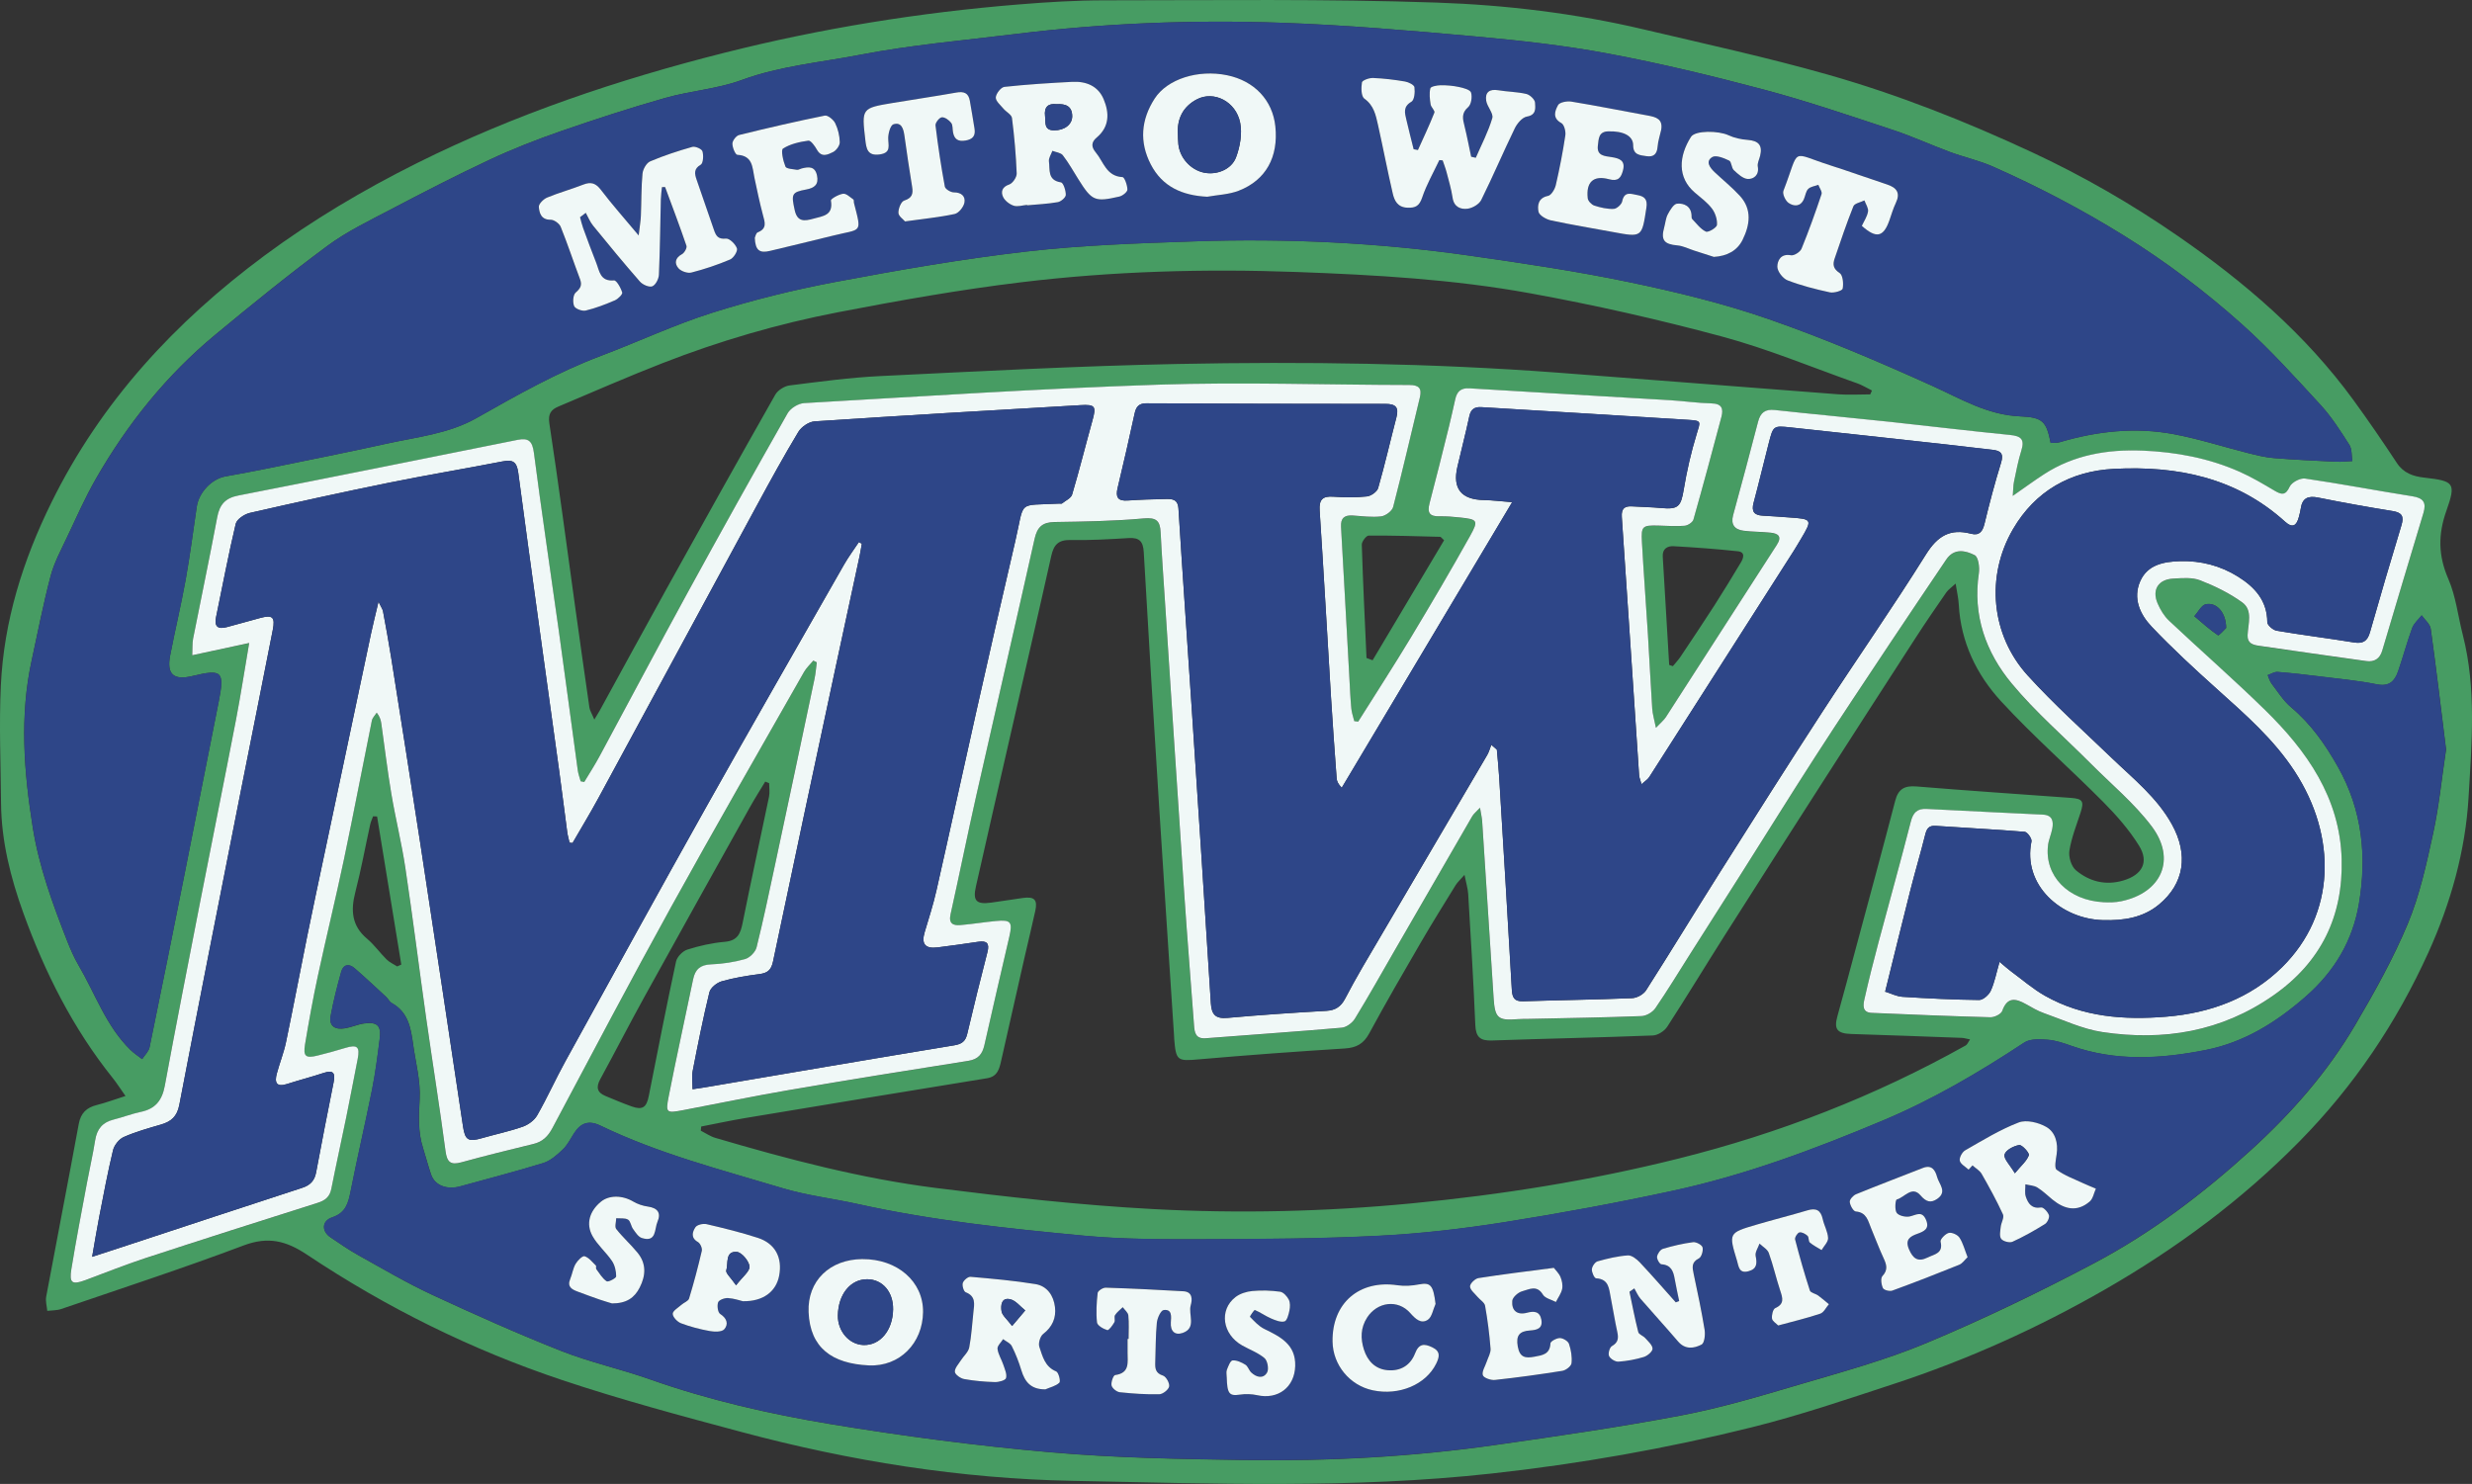 <?xml version="1.0" encoding="UTF-8"?> <svg xmlns="http://www.w3.org/2000/svg" id="Layer_2" data-name="Layer 2" viewBox="0 0 996.83 598.47"><rect x="0" y="0" width="996.83" height="598.47" fill="#333333" stroke="none"/><defs><style> .cls-1 { fill: #479c63; } .cls-1, .cls-2, .cls-3 { stroke-width: 0px; } .cls-2 { fill: #f0f8f7; } .cls-3 { fill: #2e4688; } </style></defs><g id="Layer_1-2" data-name="Layer 1"><g><path class="cls-1" d="m50.6,442c-2.29-3.24-3.62-5.34-5.17-7.27-16-19.98-27.37-42.59-35.99-66.45-5.13-14.18-8.89-29-9.02-44.36-.13-15.83-.83-31.69-.08-47.48,1.23-26.04,8.9-50.47,20.4-73.8,20.02-40.65,49.84-72.8,85.92-99.56,19.32-14.33,39.93-26.53,61.42-37.26,39.51-19.71,81.08-33.68,123.81-44.48,39.14-9.89,78.83-16.3,119.04-19.56,11.44-.93,22.94-1.65,34.41-1.65,44.65,0,89.34-.63,133.95.91,28.02.97,56.08,4.33,83.54,10.82,24.75,5.85,49.64,11.25,74.08,18.19,28.36,8.05,55.74,18.9,82.53,31.37,20.63,9.6,40.22,20.93,58.82,33.78,26.79,18.51,51.42,39.6,70.77,66.17,6.05,8.31,11.86,16.79,17.51,25.37,2.71,4.11,6.62,5.38,10.99,5.88,12.07,1.39,12.98,2.03,8.95,13.43-3.37,9.51-3.28,18.03.78,27.38,3.07,7.06,3.92,15.06,5.86,22.63,5.54,21.66,3.58,43.8,2.32,65.53-1.25,21.5-7.2,42.64-16.16,62.45-12.86,28.4-29.99,53.88-52.02,76.27-23.35,23.74-49.76,43.26-78.41,59.72-27.03,15.53-55.45,28.34-85.12,38.08-18.96,6.23-37.91,12.68-57.25,17.5-34.56,8.61-69.59,14.77-105.07,18.67-56.2,6.17-112.54,4.02-168.77,2.95-45.14-.86-89.85-7.98-133.6-19.7-24.26-6.49-48.56-13-72.36-20.95-36.47-12.19-70.83-29.19-102.83-50.54-8.5-5.67-15.72-7.48-25.62-3.75-24.28,9.16-48.98,17.21-73.54,25.63-1.75.6-3.75.51-5.63.74-.17-1.9-.77-3.88-.44-5.69,4.32-23.23,8.86-46.42,13.13-69.66.82-4.45,3.16-6.63,7.32-7.67,3.62-.91,7.13-2.22,11.53-3.63ZM826.94,178.65c1.42-.11,2.61,0,3.68-.32,15.06-4.46,30.41-6.13,45.86-3.24,10.21,1.91,20.16,5.15,30.26,7.69,3.34.84,6.73,1.68,10.15,1.96,8.37.68,16.76,1.07,25.15,1.47,2.17.1,4.35-.17,6.53-.27-.36-2.2-.1-4.8-1.2-6.53-3.56-5.56-7.14-11.24-11.59-16.08-10.23-11.13-20.4-22.41-31.63-32.48-14.89-13.34-30.83-25.39-47.94-35.99-16.9-10.47-34.4-19.62-52.51-27.65-5.55-2.46-11.6-3.78-17.32-5.89-7.76-2.87-15.31-6.37-23.16-8.95-17.18-5.67-34.33-11.55-51.8-16.2-20.83-5.55-41.84-10.61-63.02-14.58-17.76-3.33-35.83-5.3-53.84-6.93-25.97-2.34-52-4.59-78.05-5.49-35.77-1.24-71.52.16-107.09,4.55-20.92,2.58-42.01,4.39-62.67,8.38-15.89,3.08-32.16,4.47-47.65,10.16-9.83,3.62-20.69,4.35-30.84,7.23-14.21,4.04-28.28,8.62-42.24,13.46-9.71,3.37-19.33,7.13-28.63,11.49-13.5,6.32-26.75,13.16-39.95,20.09-8.66,4.55-17.62,8.85-25.43,14.63-15.47,11.44-30.43,23.6-45.25,35.88-19.65,16.28-35.41,35.94-48.08,58.03-4.38,7.63-7.94,15.74-11.71,23.71-2.4,5.09-5.15,10.16-6.57,15.54-2.96,11.22-5.16,22.64-7.63,33.99-4.91,22.49-3.14,44.94.43,67.38,2.52,15.84,7.99,30.8,13.82,45.64,1.33,3.38,2.78,6.77,4.61,9.89,6.78,11.54,11.11,24.6,20.99,34.23,1.42,1.38,3.12,2.46,4.69,3.69,1.03-1.59,2.63-3.05,2.99-4.78,4.89-23.68,9.64-47.4,14.37-71.12,4.55-22.8,9.06-45.6,13.54-68.41,2.37-12.09,1.32-13.07-10.57-10.2-7.68,1.85-10.51-.65-9.03-8.32,1.98-10.21,4.42-20.33,6.26-30.56,1.76-9.75,3.01-19.58,4.46-29.39.86-5.8,6.05-11.24,11.6-12.23,5.87-1.05,11.74-2.15,17.59-3.34,15.77-3.23,31.56-6.35,47.27-9.83,12.29-2.72,25.09-3.99,36.29-10.32,16.33-9.24,32.62-18.48,50.25-25.13,15.02-5.67,29.62-12.56,44.89-17.38,16.25-5.14,32.93-9.27,49.68-12.42,25.57-4.82,51.27-9.3,77.11-12.28,22.42-2.58,45.1-3.32,67.69-4.09,37.13-1.26,74.17.51,110.96,5.77,21.52,3.07,43.07,6.26,64.33,10.69,18.99,3.96,38,8.57,56.3,14.93,22.41,7.79,44.33,17.14,65.96,26.93,11.47,5.19,22.17,11.69,35.25,12.25,9.23.4,10.69,1.97,12.42,10.74Zm159.42,123.41c-1.97-15.84-3.89-32.15-6.15-48.42-.27-1.95-2.39-3.65-3.65-5.46-1.31,1.69-3.12,3.19-3.82,5.09-2.12,5.76-3.69,11.72-5.7,17.52-1.37,3.95-3.57,6.23-8.59,5.21-7.63-1.54-15.43-2.24-23.17-3.2-5.6-.7-11.2-1.36-16.82-1.79-1.29-.1-2.66.83-4,1.28.5,1.14.81,2.43,1.54,3.39,2.52,3.28,4.76,6.95,7.87,9.56,8.05,6.76,13.82,15.01,18.95,24.12,9.82,17.41,11.65,36.06,8.45,55.05-2.49,14.75-9.63,27.15-21.51,37.55-12.02,10.51-24.87,18.46-40.24,21.51-18.01,3.57-36.24,4.71-54.12-1.63-3.12-1.11-6.37-2.23-9.63-2.49-3.15-.25-7.09-.45-9.49,1.14-18.17,12-36.93,23.01-56.98,31.43-27.46,11.53-55.4,22-84.58,28.31-22.54,4.87-45.24,9.08-68.02,12.69-16.71,2.64-33.61,4.62-50.5,5.48-23.38,1.19-46.83,1.33-70.26,1.39-16.31.05-32.71.11-48.92-1.42-30.57-2.88-61.13-6.11-91.19-12.78-10.05-2.23-20.39-3.41-30.21-6.36-24.83-7.46-50.04-13.92-73.53-25.27-4.73-2.28-7.92-1.01-10.57,3.08-1.45,2.23-2.65,4.74-4.53,6.54-2.31,2.21-4.97,4.59-7.91,5.5-11.06,3.43-22.3,6.27-33.45,9.39-5.34,1.49-10.24-.32-11.76-4.7-1.23-3.54-2.14-7.19-3.28-10.76-2.07-6.49-1.73-12.97-1.35-19.74.41-7.34-1.66-14.82-2.67-22.24-.89-6.49-2-12.84-8.53-16.45-.96-.53-1.51-1.77-2.36-2.55-4.2-3.88-8.36-7.8-12.68-11.53-2.27-1.97-4.57-1.55-5.4,1.44-1.64,5.88-3.16,11.81-4.25,17.81-.79,4.35,2.06,5.62,5.82,4.98,2.61-.44,5.1-1.61,7.71-1.96,5.23-.7,6.91.91,6.27,6.03-.87,6.92-1.75,13.86-3.11,20.69-2.73,13.66-5.93,27.23-8.63,40.9-.95,4.8-1.92,8.74-7.42,10.58-4.25,1.42-4.36,5.61-.73,8.05,3.68,2.47,7.31,5.03,11.18,7.18,9.84,5.47,19.57,11.24,29.77,15.98,17.18,7.98,34.5,15.72,52.11,22.68,11.57,4.57,23.88,7.25,35.64,11.4,23.77,8.4,48.29,14.01,73.01,18.11,29.3,4.85,58.83,8.73,88.4,11.33,26.28,2.31,52.76,2.77,79.16,3.16,33.63.49,67.21-1.32,100.53-6.08,24.98-3.57,49.98-7.18,74.76-11.89,15.92-3.02,31.57-7.69,47.14-12.29,17.52-5.18,35.3-9.98,52.09-17.02,22.96-9.63,45.48-20.5,67.5-32.16,23.1-12.23,43.89-28.03,63.25-45.67,16.28-14.83,30.7-31.26,41.86-50.23,7.8-13.25,15.38-26.8,21.28-40.95,4.81-11.53,7.52-24.05,10.2-36.33,2.4-10.98,3.48-22.24,5.26-34.13Zm-703.61,152.25c-.05.56-.11,1.12-.16,1.69,1.96.99,3.82,2.3,5.89,2.91,29.23,8.6,58.71,16.38,88.95,20.2,29.04,3.67,58.2,6.93,87.41,8.5,34.75,1.87,69.57,1.05,104.32-2.28,36.36-3.48,72.26-9.22,107.7-18.08,40.62-10.15,79.27-25.16,115.8-45.62.68-.38,1.01-1.37,1.76-2.43-1.51-.29-2.45-.6-3.4-.63-14.8-.55-29.6-1.1-44.4-1.56-5.84-.18-7.17-1.89-5.66-7.28,2.56-9.13,4.98-18.3,7.44-27.45,5.31-19.76,10.68-39.5,15.83-59.3,1.25-4.82,3.78-6.2,8.62-5.8,20.74,1.71,41.5,3.1,62.25,4.61,4.77.35,5.37,1.37,3.86,6.01-1.65,5.05-3.65,10.07-4.48,15.27-.4,2.49.75,6.32,2.6,7.88,5.45,4.6,12.04,6.27,19.18,4.14,7.57-2.25,10.41-7.4,6.32-14-3.97-6.41-9.1-12.26-14.44-17.64-13.58-13.69-28.16-26.44-41.2-40.61-9.9-10.76-16.26-23.89-17.07-39.05-.14-2.54-.74-5.06-1.26-8.43-1.73,1.61-3,2.44-3.8,3.6-4.16,6-8.29,12.03-12.26,18.16-12.48,19.27-24.92,38.58-37.32,57.91-13.3,20.74-26.59,41.49-39.79,62.29-7.76,12.22-15.25,24.62-23.13,36.76-1.13,1.75-3.79,3.45-5.81,3.53-21.63.84-43.27,1.27-64.9,2.02-4.68.16-6.48-1.37-6.68-6.2-.73-17.63-1.82-35.25-2.87-52.87-.13-2.2-.83-4.36-1.49-7.73-1.78,2.04-2.87,3-3.6,4.19-4.76,7.72-9.56,15.42-14.12,23.26-7.03,12.08-14.04,24.18-20.69,36.47-2.28,4.22-5.17,5.8-9.85,6.1-19.6,1.24-39.2,2.67-58.76,4.38-8.74.76-9.31.66-10.04-8.17-.04-.5-.03-1-.07-1.5-1.99-30.56-4.04-61.12-5.97-91.69-2.17-34.39-4.29-68.79-6.24-103.2-.25-4.34-1.77-5.93-6.06-5.67-7.81.47-15.65.95-23.46.78-4.88-.1-6.76,1.89-7.76,6.36-5.55,24.85-11.31,49.65-16.98,74.47-4.49,19.63-8.99,39.26-13.42,58.9-1.31,5.82.15,7.33,6.13,6.52,4.28-.58,8.54-1.29,12.82-1.88,4.63-.64,5.97.7,4.99,5.21-1.38,6.34-2.95,12.64-4.38,18.97-3.13,13.79-6.21,27.59-9.36,41.38-.74,3.26-1.4,6.45-5.73,7.15-32.51,5.27-65.01,10.64-97.5,16.05-5.94.99-11.84,2.27-17.76,3.42Zm264.91-163.23c-.52-.07-1.04-.13-1.57-.2-.41-1.67-1.02-3.32-1.18-5.02-.37-3.81-.53-7.64-.74-11.46-1.14-20.62-2.24-41.23-3.42-61.85-.2-3.56,1.37-4.83,4.74-4.6,3.82.26,7.7.8,11.45.35,1.79-.22,4.4-2.16,4.83-3.8,3.81-14.65,7.19-29.41,10.76-44.12.92-3.77-.42-5.07-4.26-5.07-33.64-.05-67.3-1.24-100.9-.14-47.74,1.56-95.43,4.73-143.13,7.45-2.33.13-5.5,2.08-6.65,4.1-13.64,24.03-27.1,48.16-40.36,72.41-11.98,21.9-23.64,43.98-35.49,65.95-1.9,3.53-4.1,6.9-6.16,10.35-.48-.1-.96-.2-1.44-.29-.4-1.47-.96-2.93-1.17-4.43-2.56-18.63-5-37.28-7.6-55.91-3.35-24.05-6.98-48.07-10.09-72.15-.61-4.72-2.17-6.11-6.6-5.21-37.52,7.54-75.04,15.1-112.6,22.45-5.24,1.02-7.55,3.63-8.5,8.73-3.07,16.36-6.51,32.65-9.73,48.99-.36,1.85-.21,3.81-.34,6.7,8.09-1.75,15.39-3.32,22.96-4.95-1.89,11.1-3.43,21.15-5.35,31.12-4.76,24.67-9.74,49.3-14.56,73.96-4.79,24.5-9.59,49-14.13,73.55-1.08,5.82-3.79,9.26-9.63,10.47-3.74.78-7.34,2.2-11.05,3.12-4.44,1.1-6.68,3.83-7.39,8.32-.9,5.74-2.23,11.4-3.29,17.12-2.16,11.62-4.42,23.22-6.31,34.88-.91,5.64.31,6.39,5.58,4.45,7.97-2.94,15.84-6.15,23.9-8.79,23.25-7.62,46.55-15.04,69.88-22.43,3.02-.96,4.83-2.41,5.47-5.64,1.89-9.62,4.03-19.2,6-28.81,1.6-7.82,3.06-15.67,4.62-23.51,1-5.03-.16-5.99-5.17-4.45-3.65,1.12-7.34,2.13-11.05,3.04-4.74,1.17-5.82.33-5-4.54,1.53-9.19,3.18-18.37,5.14-27.48,3.4-15.82,7.26-31.54,10.6-47.37,3.9-18.53,7.42-37.14,11.2-55.7.23-1.15,1.28-2.14,1.95-3.2,1.41,1.78,1.69,3.18,1.89,4.59,1.33,9.38,2.44,18.8,4.02,28.14,1.68,9.98,4.16,19.84,5.65,29.84,3.02,20.22,5.55,40.51,8.42,60.75,2.53,17.83,5.4,35.62,7.78,53.47.6,4.48,2.05,5.72,6.38,4.54,9.63-2.64,19.33-5.05,29.04-7.4,3.71-.9,5.88-3.03,7.67-6.39,15.85-29.82,31.59-59.7,47.92-89.26,17.54-31.76,35.66-63.2,53.58-94.75.95-1.68,2.47-3.04,3.72-4.54.47.24.94.47,1.4.71-.3,2.21-.45,4.45-.91,6.63-5.29,25.07-10.61,50.14-15.96,75.2-2.37,11.07-4.67,22.15-7.42,33.13-.47,1.89-2.75,4.18-4.64,4.71-4.44,1.25-9.14,1.95-13.76,2.13-4.3.17-6.35,2.02-7.18,6.03-3.27,15.79-6.77,31.54-9.87,47.36-1.29,6.57-.92,6.68,5.82,5.41,14.2-2.68,28.36-5.65,42.61-8.09,24.11-4.13,48.26-8.02,72.43-11.81,4.03-.63,5.66-2.75,6.47-6.36,3.3-14.6,6.67-29.18,10.06-43.76,1.36-5.86.62-6.84-5.4-6.27-4.79.46-9.55,1.24-14.34,1.65-2.94.25-4.81-.59-3.97-4.34,3.54-15.91,6.76-31.89,10.35-47.79,7.8-34.57,15.82-69.09,23.54-103.67,1.06-4.75,3.17-6.69,8.08-6.76,11.98-.17,23.98-.37,35.9-1.45,5.1-.46,6.61.95,6.84,5.56.46,9.15,1.12,18.28,1.72,27.42,2.62,39.87,5.19,79.74,7.89,119.6,1.17,17.27,2.59,34.52,3.86,51.79.23,3.09.65,5.59,4.79,5.27,18.25-1.44,36.52-2.65,54.76-4.25,1.9-.17,4.28-1.94,5.32-3.64,5.55-9.08,10.76-18.37,16.08-27.59,10.4-18.02,20.79-36.04,31.23-54.04.57-.98,1.55-1.73,3.14-3.44.43,2.64.78,4.04.87,5.45,1.56,23.75,3.11,47.51,4.62,71.26.51,8.11,1.73,9.22,9.7,8.56,1.49-.12,3-.08,4.49-.11,15.15-.33,30.31-.55,45.45-1.13,1.93-.07,4.46-1.56,5.57-3.17,4.94-7.2,9.45-14.68,14.14-22.05,6.87-10.81,13.76-21.61,20.61-32.43,9.88-15.61,19.62-31.32,29.64-46.84,9.91-15.35,20.06-30.56,30.17-45.78,7.52-11.31,15.15-22.54,22.72-33.82,3.18-4.73,7.76-3.71,11.51-1.8,1.46.74,2.04,4.88,1.68,7.27-2.55,16.95,2.8,31.89,13.22,44.45,9.62,11.6,21.19,21.57,31.86,32.3,8.31,8.36,17.56,16.01,24.6,25.34,10.05,13.32,3.96,26.9-12.4,30.23-2.25.46-4.65.49-6.96.38-14.27-.71-23.92-10.59-22.44-22.99.27-2.29,1.32-4.47,1.73-6.75.52-2.94,0-5.41-3.76-5.59-15.63-.75-31.26-1.48-46.88-2.3-3.85-.2-5.48,1.41-6.44,5.2-4.15,16.29-8.71,32.47-13.03,48.71-2.01,7.56-3.93,15.14-5.64,22.77-.52,2.32-1.04,5.4,2.89,5.57,15.97.68,31.93,1.35,47.91,1.77,1.62.04,4.29-1.26,4.75-2.55,2.08-5.83,5.49-5.03,9.64-2.71,2.32,1.3,4.65,2.7,7.14,3.58,7.83,2.75,15.56,6.44,23.65,7.65,24.65,3.68,47.92-.11,68.93-14.79,19.26-13.45,28.14-32.01,27.52-54.93-.67-24.72-13.97-43.59-30.85-60.13-12.59-12.34-25.91-23.94-38.75-36.04-1.99-1.87-3.52-4.46-4.62-6.99-2.36-5.47.26-9.66,6.27-10,3.63-.2,7.65-.57,10.89.69,5.94,2.3,11.84,5.18,16.98,8.91,4.32,3.13,2.36,8.62,2.15,13.18-.15,3.28,2.06,3.93,4.42,4.28,14.48,2.12,28.98,4.18,43.47,6.2,3.26.45,5.44-.98,6.4-4.21,5.52-18.5,11.02-37.01,16.61-55.49,1.27-4.2,0-6.07-4.42-6.76-14.46-2.28-28.84-5.03-43.31-7.15-1.94-.28-5.38,1.52-6.18,3.25-1.69,3.65-3.28,3.32-6.09,1.66-4.57-2.7-9.16-5.45-14-7.6-12.48-5.54-25.75-8.04-39.3-8.58-14.02-.56-27.58,1.68-39.66,9.51-3.96,2.57-7.77,5.37-12.63,8.75.21-2.6.17-4.19.49-5.7.89-4.23,1.68-8.52,2.98-12.63,1.44-4.58-.27-5.82-4.65-6.25-16.22-1.59-32.4-3.58-48.61-5.31-15.38-1.64-30.79-3.08-46.17-4.74-3.88-.42-5.8,1.04-6.76,4.76-3.23,12.57-6.63,25.1-10.04,37.62-1.05,3.85.64,5.84,4.21,6.3,3.62.47,7.31.39,10.94.79,3.12.34,4.62,1.58,2.45,4.94-14.95,23.12-29.8,46.31-44.73,69.45-.76,1.18-1.93,2.09-4.01,4.3-.68-3.45-1.35-5.57-1.49-7.72-.65-9.97-1.12-19.94-1.74-29.91-.78-12.46-1.73-24.91-2.42-37.38-.35-6.34.24-6.72,6.76-6.54,3.5.1,7.01.36,10.48.07,1.28-.11,3.22-1.37,3.53-2.48,3.91-13.77,7.61-27.59,11.29-41.42.87-3.26.23-5.36-3.96-5.45-5.65-.13-11.27-.96-16.91-1.3-26.92-1.61-53.84-3.13-80.76-4.78-3.34-.21-4.96,1.23-5.66,4.22-.87,3.72-1.65,7.47-2.57,11.18-2.57,10.34-5.12,20.68-7.84,30.98-.97,3.68-.07,5.34,3.92,5.24,2.82-.07,5.65.19,8.46.48,6.95.73,7.46,1.2,3.99,7.4-7.73,13.85-15.77,27.53-23.96,41.11-6.87,11.4-14.13,22.58-21.21,33.85Zm206.52-132.04c.23-.52.46-1.03.68-1.55-.59-.31-1.18-.65-1.78-.94-1.34-.66-2.65-1.43-4.06-1.92-18.18-6.42-36.08-13.91-54.64-18.91-25.5-6.88-51.36-12.71-77.35-17.44-30.97-5.64-62.45-7.42-93.9-8.58-37.17-1.37-74.31-.34-111.21,4.12-24.75,2.99-49.37,7.36-73.86,12.08-24.21,4.66-47.89,11.58-70.89,20.55-14.1,5.5-27.97,11.58-41.91,17.47-2.94,1.24-4.34,2.82-3.73,6.85,3.73,24.49,6.94,49.07,10.35,73.61,1.9,13.68,3.83,27.35,5.81,41.02.16,1.13.88,2.19,1.97,4.8,1.16-1.92,1.68-2.73,2.15-3.57,9.05-16.49,18.02-33.02,27.14-49.46,14.46-26.05,28.97-52.07,43.67-77.98,1.02-1.8,3.68-3.48,5.76-3.74,12.21-1.54,24.45-3.2,36.73-3.79,39.91-1.92,79.82-4.08,119.76-4.87,51.12-1.02,102.26-.33,153.3,3.5,37.67,2.83,75.32,5.87,112.99,8.72,4.32.33,8.68.04,13.02.04Zm-444.03,156.8c-.53-.21-1.05-.41-1.58-.62-2.06,3.43-4.21,6.8-6.16,10.29-14.19,25.43-28.38,50.86-42.46,76.35-6.11,11.07-11.88,22.33-17.93,33.43-1.76,3.22-1.22,5.34,2.14,6.72,3.53,1.45,7.04,2.98,10.64,4.24,4.31,1.52,5.91.36,6.81-4.19,3.58-18.11,7.12-36.22,11-54.27.41-1.9,2.67-4.22,4.56-4.82,4.89-1.55,10.02-2.7,15.13-3.14,5.17-.45,6.32-3.37,7.18-7.71,3.39-16.97,7.12-33.86,10.63-50.81.36-1.76.05-3.65.05-5.49Zm240.88-50.49c.82.31,1.64.62,2.47.93,9.64-16.19,19.29-32.38,28.83-48.4-1.07-.96-1.31-1.37-1.55-1.38-9.62-.25-19.25-.57-28.87-.5-.97,0-2.8,2.41-2.77,3.66.47,15.24,1.22,30.47,1.9,45.7Zm122.07,2.81c.49.17.99.34,1.48.51,1.01-1.24,2.13-2.4,3.02-3.72,4.62-6.91,9.25-13.81,13.74-20.8,3.66-5.7,7.17-11.49,10.65-17.29,1.09-1.82,1.89-4.22-1.25-4.55-8.59-.91-17.21-1.54-25.83-2.03-2.5-.14-4.6,1.02-4.41,4.17.87,14.57,1.73,29.14,2.6,43.72Zm-512.92,121.6c.55-.25,1.09-.5,1.64-.75l-9.76-59.73c-.54-.02-1.08-.04-1.62-.06-.4,1.11-.92,2.19-1.17,3.32-1.99,9.08-3.66,18.24-5.98,27.23-1.9,7.35-1.51,13.61,4.76,18.85,2.9,2.43,5.13,5.65,7.85,8.33,1.19,1.18,2.84,1.89,4.28,2.82Zm737.52-136.53c-.04-6.26-3.91-10.41-8.19-9.54-1.8.37-3.11,3.15-4.64,4.83,3.13,2.64,6.17,5.42,9.55,7.7.36.25,2.71-2.44,3.29-2.98Z"></path><path class="cls-3" d="m826.94,178.65c-1.73-8.77-3.19-10.35-12.42-10.74-13.08-.56-23.78-7.07-35.25-12.25-21.63-9.78-43.55-19.13-65.96-26.93-18.29-6.36-37.31-10.97-56.3-14.93-21.27-4.43-42.81-7.62-64.33-10.69-36.79-5.26-73.84-7.03-110.96-5.77-22.59.77-45.26,1.5-67.69,4.09-25.84,2.98-51.54,7.46-77.11,12.28-16.76,3.16-33.43,7.29-49.68,12.42-15.27,4.82-29.87,11.71-44.89,17.38-17.63,6.65-33.92,15.89-50.25,25.13-11.2,6.34-24,7.6-36.29,10.32-15.71,3.48-31.5,6.61-47.27,9.83-5.85,1.2-11.71,2.29-17.59,3.34-5.55.99-10.74,6.43-11.6,12.23-1.45,9.8-2.71,19.64-4.46,29.39-1.84,10.23-4.28,20.35-6.26,30.56-1.49,7.68,1.34,10.17,9.03,8.32,11.89-2.87,12.94-1.89,10.57,10.2-4.48,22.81-9,45.61-13.54,68.41-4.73,23.72-9.47,47.43-14.37,71.12-.36,1.73-1.96,3.19-2.99,4.78-1.57-1.22-3.28-2.31-4.69-3.69-9.88-9.63-14.21-22.68-20.99-34.23-1.84-3.12-3.28-6.51-4.61-9.89-5.83-14.84-11.29-29.8-13.82-45.64-3.57-22.44-5.34-44.89-.43-67.38,2.48-11.35,4.67-22.77,7.63-33.99,1.42-5.39,4.17-10.45,6.57-15.54,3.76-7.97,7.33-16.08,11.71-23.71,12.66-22.08,28.43-41.75,48.08-58.03,14.82-12.28,29.78-24.44,45.25-35.88,7.81-5.78,16.77-10.09,25.43-14.63,13.2-6.93,26.45-13.77,39.95-20.09,9.3-4.35,18.92-8.12,28.63-11.49,13.96-4.84,28.03-9.43,42.24-13.46,10.15-2.89,21.01-3.62,30.84-7.23,15.49-5.69,31.76-7.08,47.65-10.16,20.66-4,41.74-5.8,62.67-8.38,35.57-4.39,71.33-5.79,107.09-4.55,26.05.91,52.08,3.15,78.05,5.49,18.02,1.63,36.08,3.6,53.84,6.93,21.18,3.97,42.19,9.03,63.02,14.58,17.47,4.66,34.62,10.54,51.8,16.2,7.85,2.59,15.4,6.08,23.16,8.95,5.72,2.11,11.77,3.43,17.32,5.89,18.12,8.02,35.61,17.17,52.51,27.65,17.11,10.6,33.05,22.65,47.94,35.99,11.23,10.06,21.41,21.35,31.63,32.48,4.44,4.84,8.03,10.51,11.59,16.08,1.1,1.73.84,4.33,1.2,6.53-2.18.1-4.36.37-6.53.27-8.39-.4-16.78-.79-25.15-1.47-3.41-.28-6.81-1.12-10.15-1.96-10.09-2.54-20.05-5.78-30.26-7.69-15.46-2.89-30.81-1.22-45.86,3.24-1.07.32-2.27.21-3.68.32Zm-246.54-114.08c.44.04.88.08,1.32.12.54,1.62,1.17,3.21,1.6,4.86.88,3.38,1.89,6.75,2.4,10.19.55,3.75,3.23,4.79,6.04,4.44,1.99-.25,4.65-1.79,5.5-3.5,4.73-9.53,8.89-19.35,13.54-28.92.96-1.98,3.02-4.42,4.9-4.74,3.94-.67,3.36-3.55,3.27-5.62-.06-1.27-2.07-3.17-3.5-3.5-3.7-.86-7.59-.87-11.36-1.5-3.53-.59-5.35.84-4.84,4.2.37,2.45,3.03,5.12,2.46,7.05-1.61,5.51-4.35,10.68-6.65,15.99-.62-.14-1.25-.28-1.87-.42-.88-4.12-1.67-8.26-2.67-12.35-.69-2.82-1.37-5.21,1.45-7.64,1.26-1.08,1.72-4.15,1.18-5.89-.36-1.16-3.07-1.86-4.84-2.24-2.42-.52-4.95-.73-7.43-.71-1.45.02-3.96.5-4.14,1.23-.51,2.03-.22,4.33.1,6.47.18,1.19,1.82,2.56,1.52,3.34-2.01,5.11-4.38,10.07-6.63,15.09-.58-.11-1.16-.23-1.74-.34-.98-3.95-2-7.9-2.92-11.86-.63-2.74-1.44-5.28,2.04-7.29,1.2-.69,1.48-3.91,1.21-5.85-.13-.95-2.39-2.06-3.82-2.3-4.26-.72-8.57-1.25-12.88-1.42-1.54-.06-4.33.93-4.47,1.79-.35,2.15-.32,5.61.98,6.54,3.85,2.74,4.61,6.65,5.49,10.59,2.08,9.22,3.82,18.52,5.97,27.72.67,2.85,1.93,5.5,5.86,5.67,3.36.15,4.85-.72,6-4.13,1.75-5.2,4.55-10.06,6.9-15.06Zm-322.87,30.44c-5.8-6.95-10.74-12.49-15.22-18.38-2.1-2.77-4.04-3.4-7.19-2.16-4.79,1.89-9.8,3.25-14.55,5.22-1.45.6-3.42,2.56-3.33,3.75.2,2.46.91,5.23,4.76,5.19,1.38-.02,3.51,1.51,4.05,2.84,2.8,6.93,5.14,14.06,7.78,21.06.93,2.45.26,3.75-1.72,5.46-1.08.93-1.29,3.97-.62,5.48.5,1.12,3.25,2.12,4.67,1.78,4.01-.96,7.93-2.47,11.73-4.11,1.29-.55,3.19-2.44,2.97-3.17-.56-1.88-2.29-4.98-3.31-4.88-5.64.52-5.86-3.8-7.19-7.14-1.84-4.64-3.56-9.32-5.27-14.01-.51-1.41-.83-2.89-1.23-4.33.77-.59,1.54-1.18,2.31-1.77.97,1.73,1.72,3.65,2.95,5.17,6.2,7.61,12.44,15.19,18.9,22.58,1.09,1.24,3.7,2.37,4.97,1.89,1.33-.5,2.59-2.99,2.67-4.67.45-10.13.53-20.28.78-30.43.04-1.64.3-3.27.45-4.91.42-.01.85-.02,1.27-.03,2.91,7.89,5.91,15.74,8.61,23.7.29.86-.83,2.86-1.81,3.38-2.81,1.51-3.13,3.74-1.4,5.69,1.08,1.22,3.67,2.11,5.22,1.71,5.3-1.36,10.54-3.12,15.58-5.25,1.4-.59,3.15-3.39,2.77-4.49-.58-1.7-3-4.08-4.41-3.94-3.26.34-4.07-1.18-4.89-3.6-2.29-6.77-4.72-13.5-7-20.27-.76-2.25-1.19-4.27,1.7-5.94,1.01-.58,1.19-3.74.69-5.4-.29-.97-2.91-2.11-4.09-1.78-5.76,1.63-11.48,3.49-16.98,5.84-1.51.64-2.93,3.16-3.1,4.94-.54,5.62-.41,11.3-.65,16.96-.09,2.18-.48,4.36-.91,8.03Zm412.34-42.64c.77-4.33-2.05-5.15-5.29-5.74-10.31-1.88-20.58-3.93-30.92-5.64-1.75-.29-4.75.26-5.37,1.4-1.2,2.22-2.47,5.19,1.32,7.25,1.14.62,1.86,3.37,1.61,4.97-1.01,6.73-2.32,13.43-3.85,20.07-.38,1.66-1.82,4.07-3.13,4.33-4.02.8-4.31,3.91-3.84,6.39.28,1.46,3.08,3.06,4.99,3.48,8.29,1.79,16.67,3.14,25.01,4.7,11.81,2.2,11.67,2.19,13.51-9.8.52-3.38-.73-4.58-3.66-5.11-2.61-.47-5.23-1.67-6.11,2.56-.26,1.25-2.2,2.98-3.43,3.03-2.6.1-5.31-.52-7.81-1.34-1.12-.37-2.53-1.85-2.65-2.95-.73-6.55,2.31-9.38,8.57-7.68,3.66.99,4.85-.55,5.64-3.54,1.08-4.06-1.48-4.87-4.57-5.37-2.77-.44-6.09-.49-5.55-4.69.33-2.52.19-5.58,4.11-5.7,6.14-.2,10.12,1.77,10.12,5.59,0,4,2.78,4,5.36,4.41,2.86.45,4.26-.81,4.49-3.81.18-2.29.94-4.53,1.45-6.8Zm-255.72,30.26c0,.06.01.12.02.18,4.14-.39,8.31-.57,12.39-1.28,1.27-.22,3.19-1.89,3.21-2.92.03-1.75-1-4.91-1.95-5.05-5.51-.82-4.39-5.15-4.85-8.46-.18-1.33.89-2.84,1.39-4.26,1.44.57,3.4.75,4.22,1.8,2.33,3.01,4.2,6.38,6.23,9.62,5.5,8.75,6.59,9.3,16.56,7.02,1.29-.3,3.24-1.85,3.24-2.81,0-1.75-1.16-4.98-1.97-5.03-6.57-.35-7.65-6.22-10.8-9.97-1.82-2.16-1.89-4.08.4-6,5.2-4.35,5.13-9.94,2.79-15.46-2.26-5.36-7.11-7.28-12.67-6.99-9.13.48-18.27,1.04-27.35,2.03-1.38.15-3.37,2.71-3.47,4.25-.09,1.45,1.88,3.09,3.08,4.53,1.11,1.33,3.28,2.39,3.45,3.76.95,7.42,1.61,14.89,1.9,22.36.06,1.51-1.62,4-3.02,4.47-2.92.98-3.39,2.97-2.5,4.95.7,1.56,2.6,3.03,4.28,3.59,1.59.53,3.6-.16,5.42-.32Zm72.66-3.29c4.23-.76,8.71-.88,12.65-2.41,11.04-4.28,16.11-13.63,14.81-25.98-1.11-10.54-8.46-18.33-19.44-20.6-11.72-2.42-24.13,1.53-29.22,9.4-5.52,8.52-6.23,17.51-1.58,26.53,4.69,9.09,12.82,12.58,22.78,13.06Zm263.97,11.74c5.85,5.2,8.74,4.58,11.13-2.21.83-2.35,1.52-4.77,2.59-7.02,1.94-4.08.34-6.18-3.55-7.46-7.58-2.49-15.08-5.22-22.68-7.64-16.81-5.35-12.21-7.53-19.09,10.18-.48,1.25.79,4.04,2.07,4.91,2.11,1.45,4.83,1.61,6.2-1.57.59-1.37.76-3.12,1.73-4.08.96-.95,2.69-1.13,4.08-1.65.46,1.27,1.62,2.77,1.28,3.77-2.48,7.41-5.11,14.78-8.07,22-.54,1.31-3.01,2.88-4.27,2.64-4.13-.79-5.48,2.22-5.48,4.61,0,1.89,2.22,4.77,4.12,5.5,5.49,2.12,11.27,3.59,17.05,4.84,1.63.35,5-.63,5.17-1.47.4-2.03.11-5.45-1.22-6.32-2.62-1.72-2.83-3.47-2.02-5.83,2.42-7.07,4.78-14.17,7.57-21.09.48-1.19,2.91-1.59,4.44-2.36.53,1.5,1.68,3.1,1.46,4.47-.33,2.03-1.63,3.9-2.49,5.77Zm-446.4,4.81c.2,5.1,1.92,6.32,6.17,5.28,8.4-2.05,16.83-4,25.22-6.11,11.75-2.95,11.84-.59,8.61-13.19-.12-.48.03-1.25-.25-1.44-1.33-.91-2.88-2.47-4.14-2.3-1.81.25-5.03,2.07-4.91,2.75,1.03,6.01-3.22,6.24-7.07,7.31-3.61,1-6.47,1.37-7.53-3.43-1.43-6.48-1.27-7.26,4.61-8.34,3.45-.63,5.14-2.05,4.37-5.69-.8-3.77-3.39-3.5-6.19-2.79-.64.16-1.32.64-1.9.54-1.63-.28-4.26-.37-4.63-1.3-.94-2.3-1.9-6.68-.97-7.27,2.93-1.87,6.68-2.71,10.21-3.19,1-.13,2.64,2.2,3.48,3.68,1.84,3.28,4.42,1.92,6.48.92,1.3-.63,2.74-2.61,2.71-3.96-.04-2.6-.71-5.36-1.85-7.7-.7-1.42-2.99-3.29-4.19-3.05-11.57,2.34-23.09,5-34.55,7.83-1.17.29-2.67,2.24-2.7,3.45-.03,1.57,1.19,4.49,1.99,4.54,6.25.35,6.01,5.07,6.88,9.21,1.05,5.05,2.11,10.1,3.44,15.08.77,2.89,1.75,5.46-2.1,6.97-.75.3-1.01,1.85-1.17,2.18Zm60.55-6.6c7.53-1.05,13.85-1.65,20.01-2.99,1.63-.35,3.59-2.81,3.93-4.58.48-2.51-1.18-4.15-4.27-4.14-1.26,0-3.44-1.31-3.63-2.32-1.51-8.18-2.76-16.41-3.76-24.67-.13-1.05,1.54-3.18,2.53-3.28,1.2-.13,2.91,1.11,3.78,2.23.72.92.51,2.55.76,3.85.54,2.8,2.04,3.78,5.01,3.29,2.97-.49,4.09-1.93,3.66-4.73-.58-3.78-1.25-7.55-1.9-11.32-.55-3.18-2.41-3.85-5.45-3.3-8.52,1.53-17.09,2.77-25.62,4.19-12.59,2.11-12.55,2.13-11.08,14.84.42,3.57.83,6.63,5.83,5.92,4.79-.68,3.37-3.7,3.41-6.67.03-1.92.9-5.1,2.1-5.48,3.21-1.01,4.03,1.76,4.42,4.46.99,6.92,1.97,13.84,3.12,20.73.49,2.91-.03,4.55-3.22,5.58-1.24.4-2.35,3.25-2.3,4.95.05,1.34,1.97,2.62,2.65,3.44Zm326.15,14.31c5.29-.33,9.4-2.44,11.62-6.93,2.93-5.93,3.88-12.22-1.11-17.68-3.12-3.41-6.77-6.34-10.15-9.53-1.92-1.81-3.88-4.35-.99-6.13,1.47-.91,4.7.42,6.8,1.42,1,.48.9,2.94,1.89,3.86,1.65,1.54,3.74,3.5,5.7,3.56,2.29.07,4.6-1.56,3.97-5-.25-1.34.58-2.87.93-4.31,1.04-4.27-.61-6.12-5.04-6.45-2.61-.19-5.35-.78-7.71-1.88-4.02-1.87-13.42-2.03-15.13.67-4.89,7.71-5.61,16.39,1.59,22.49,2.4,2.04,5.03,3.96,6.89,6.44,1.33,1.77,2.19,4.43,2,6.58-.1,1.1-3.51,3.13-4.47,2.68-2.17-1-3.77-3.26-5.53-5.08-.28-.29-.22-.96-.25-1.45-.18-3.73-3.01-4.96-5.81-4.74-1.38.11-2.85,2.6-3.76,4.29-.84,1.56-.96,3.51-1.45,5.27-1.43,5.15-.05,6.82,5.36,7.29,2.28.2,4.47,1.35,6.7,2.07,2.65.85,5.29,1.7,7.94,2.55Z"></path><path class="cls-3" d="m986.36,302.05c-1.78,11.89-2.87,23.15-5.26,34.13-2.68,12.29-5.39,24.8-10.2,36.33-5.91,14.15-13.48,27.7-21.28,40.95-11.16,18.97-25.59,35.39-41.86,50.23-19.36,17.64-40.15,33.44-63.25,45.67-22.01,11.66-44.53,22.53-67.5,32.16-16.79,7.04-34.57,11.84-52.09,17.02-15.57,4.61-31.22,9.27-47.14,12.29-24.78,4.71-49.78,8.32-74.76,11.89-33.33,4.76-66.9,6.57-100.53,6.08-26.4-.38-52.88-.85-79.16-3.16-29.58-2.59-59.11-6.47-88.4-11.33-24.73-4.1-49.24-9.71-73.01-18.11-11.76-4.15-24.07-6.83-35.64-11.4-17.61-6.96-34.93-14.7-52.11-22.68-10.2-4.74-19.93-10.5-29.77-15.98-3.86-2.15-7.5-4.71-11.18-7.18-3.63-2.44-3.53-6.63.73-8.05,5.5-1.84,6.47-5.78,7.42-10.58,2.7-13.67,5.9-27.24,8.63-40.9,1.36-6.83,2.24-13.77,3.11-20.69.64-5.12-1.04-6.73-6.27-6.03-2.61.35-5.1,1.52-7.71,1.96-3.76.64-6.62-.64-5.82-4.98,1.09-6,2.61-11.93,4.25-17.81.83-2.99,3.13-3.41,5.4-1.44,4.32,3.74,8.48,7.66,12.68,11.53.85.79,1.4,2.02,2.36,2.55,6.53,3.61,7.65,9.96,8.53,16.45,1.01,7.42,3.08,14.9,2.67,22.24-.38,6.77-.72,13.25,1.35,19.74,1.14,3.57,2.04,7.23,3.28,10.76,1.52,4.38,6.42,6.19,11.76,4.7,11.16-3.12,22.4-5.96,33.45-9.39,2.94-.91,5.6-3.3,7.91-5.5,1.88-1.79,3.09-4.3,4.53-6.54,2.65-4.09,5.84-5.36,10.57-3.08,23.49,11.35,48.7,17.81,73.53,25.27,9.82,2.95,20.16,4.13,30.21,6.36,30.06,6.67,60.63,9.9,91.19,12.78,16.21,1.53,32.61,1.46,48.92,1.42,23.42-.07,46.87-.2,70.26-1.39,16.89-.86,33.79-2.83,50.5-5.48,22.77-3.6,45.48-7.82,68.02-12.69,29.19-6.31,57.13-16.78,84.58-28.31,20.05-8.42,38.81-19.43,56.98-31.43,2.4-1.59,6.34-1.39,9.49-1.14,3.26.26,6.51,1.39,9.63,2.49,17.87,6.34,36.1,5.21,54.12,1.63,15.37-3.05,28.22-11,40.24-21.51,11.88-10.4,19.02-22.8,21.51-37.55,3.2-18.99,1.37-37.64-8.45-55.05-5.14-9.1-10.9-17.36-18.95-24.12-3.11-2.61-5.36-6.28-7.87-9.56-.73-.96-1.04-2.25-1.54-3.39,1.33-.46,2.7-1.38,4-1.28,5.62.43,11.23,1.09,16.82,1.79,7.74.97,15.54,1.66,23.17,3.2,5.02,1.01,7.22-1.27,8.59-5.21,2.01-5.8,3.58-11.76,5.7-17.52.7-1.91,2.52-3.41,3.82-5.09,1.26,1.81,3.38,3.51,3.65,5.46,2.26,16.26,4.18,32.57,6.15,48.42Zm-192.53,169.66c.52-.57,1.04-1.13,1.56-1.7,1.26,1.14,2.92,2.06,3.72,3.46,3.05,5.33,6.01,10.73,8.57,16.3.58,1.27-.72,3.32-.9,5.04-.17,1.64-.62,3.79.19,4.83.79,1.02,3.37,1.7,4.54,1.17,4.52-2.06,8.88-4.53,13.11-7.15.97-.6,1.91-2.62,1.6-3.57-.43-1.31-2.24-3.26-3.15-3.11-3.78.63-5.25-1.61-6.18-4.36-.51-1.5-.14-3.31-.17-4.98,1.62.4,3.46.45,4.82,1.28,2.2,1.36,4.09,3.23,6.11,4.88,4.81,3.93,9.92,5.14,15,.79,1.34-1.14,1.7-3.44,2.5-5.2-1.71-.73-3.45-1.4-5.13-2.19-3.64-1.71-7.52-3.1-10.7-5.44-1-.74-.3-4.13.01-6.25.66-4.53-.52-8.91-4.18-11.01-3.12-1.79-8.02-2.99-11.12-1.8-7.53,2.89-14.54,7.21-21.59,11.24-1.21.69-2.44,2.98-2.17,4.19.31,1.39,2.29,2.41,3.55,3.59Zm-372.3,88.62c1.94-.84,4.24-1.33,5.66-2.71.58-.56-.32-4.13-1.29-4.53-4.59-1.86-5.48-6.1-6.79-9.89-.5-1.44.33-4.28,1.53-5.2,3.73-2.86,5.29-6.51,4.77-10.86-.55-4.63-3.15-8.49-7.88-9.26-8.66-1.41-17.43-2.18-26.18-2.94-1.02-.09-2.77,1.39-3.11,2.48-.34,1.07.35,3.43,1.17,3.75,4.13,1.59,3.48,4.71,3.12,7.9-.55,4.79-.78,9.64-1.7,14.36-.37,1.88-2.25,3.45-3.37,5.21-.95,1.5-2.52,3.13-2.42,4.61.08,1.09,2.29,2.65,3.74,2.92,4.07.74,8.25,1.1,12.39,1.22,1.57.05,4.23-.67,4.5-1.6.45-1.55-.49-3.58-1.07-5.34-.72-2.19-2.1-4.25-2.36-6.46-.14-1.2,1.44-2.61,2.25-3.92,1.2.93,2.9,1.61,3.51,2.83,1.56,3.11,2.84,6.4,3.85,9.74,1.43,4.73,3.87,7.72,9.67,7.69Zm255.6-35.61l-1.34.52c-4.82-5.39-9.55-10.86-14.51-16.13-1.25-1.33-3.27-2.92-4.82-2.81-4.11.3-8.21,1.28-12.2,2.39-1.04.29-2.23,2.05-2.31,3.21-.09,1.22,1.01,3.6,1.69,3.64,5.22.29,5.23,4.27,5.92,7.76.91,4.57,1.6,9.18,2.61,13.72.56,2.54.5,4.38-2.15,5.87-.92.51-1.59,3-1.13,4.01.52,1.14,2.51,2.34,3.78,2.25,3.46-.24,6.95-.89,10.27-1.9,1.45-.44,3.5-2.2,3.48-3.33-.03-1.45-1.77-2.95-2.94-4.27-.83-.94-2.57-1.46-2.82-2.44-1.37-5.37-2.4-10.82-3.55-16.24.65-.46,1.31-.92,1.96-1.37.82,1.4,1.44,2.97,2.49,4.18,5,5.79,10.18,11.42,15.15,17.23,2.88,3.38,6.45,2.81,9.49,1.24,1.16-.6,1.53-4,1.21-5.96-1.23-7.55-2.82-15.04-4.41-22.52-.55-2.61-.99-4.71,2.12-6.27,1.05-.52,1.81-3.12,1.46-4.44-.26-1.01-2.58-2.25-3.81-2.09-4.11.54-8.19,1.49-12.16,2.68-1.06.32-2.2,1.99-2.37,3.17-.14.96,1.05,3.02,1.75,3.06,3.95.25,4.83,2.85,5.38,6,.51,2.96,1.19,5.89,1.79,8.84Zm-329.38-16.92c-13.12.08-22.21,8.77-21.69,21.38.6,14.46,9.5,20.78,24.27,21.49,12.46.6,21.76-8.98,21.89-21.53.12-12.28-10.36-21.42-24.47-21.33Zm-48.25,16.97c8.23.16,13.46-3.89,14.67-10.29,1.38-7.28-1.56-12.98-8.59-15.26-6.78-2.2-13.74-3.91-20.69-5.53-1.38-.32-3.82.25-4.49,1.26-1.2,1.82-1.99,4.24,1.01,5.94.94.53,1.83,2.51,1.58,3.55-1.49,6.47-3.21,12.89-5.14,19.24-.32,1.05-2.07,1.63-3.08,2.53-1.31,1.16-3.53,2.44-3.51,3.64.02,1.33,1.88,3.26,3.36,3.82,3.71,1.41,7.61,2.42,11.53,3.12,1.93.35,4.89.42,5.88-.7,1.78-2.03,1.13-4.41-1.63-6.18-.97-.62-1.33-3.34-.84-4.7.35-.96,2.62-1.79,3.97-1.71,2.44.14,4.84,1,5.96,1.26Zm327.09-13.44c-10.97,1.44-20.73,2.61-30.43,4.14-1.35.21-3.41,2.24-3.37,3.36.06,1.43,1.88,2.82,3,4.18,1.02,1.23,2.83,2.27,3.07,3.61,1.02,5.73,1.75,11.52,2.21,17.32.13,1.7-1,3.51-1.57,5.27-.6,1.83-2.01,3.91-1.55,5.41.33,1.08,3.24,2.09,4.87,1.92,9.1-.98,18.18-2.22,27.22-3.68,1.42-.23,3.54-1.88,3.67-3.05.28-2.56-.18-5.36-1.02-7.83-.38-1.12-2.38-2.31-3.67-2.33-1.32-.02-3.76,1.29-3.8,2.12-.22,4.42-3.19,4.79-6.45,5.4-3.64.68-5.93.36-6.73-4.11-.81-4.5.7-6.21,4.94-6.48,2.61-.17,5.24-.68,4.57-4.34-.62-3.4-2.96-3.55-5.71-2.82-4.12,1.1-6.34-.89-6.03-4.76.11-1.44,2.37-3.45,4-3.88,2.71-.71,5.91-2.73,8.36,1.34.9,1.5,3.45,2.02,5.24,2.98.88-1.72,2.12-3.37,2.51-5.2.33-1.53-.04-3.4-.66-4.89-.63-1.5-1.94-2.72-2.67-3.67Zm166.82-4.3c-1.2-3.05-1.85-5.73-3.28-7.9-.76-1.16-3.06-2.21-4.32-1.9-1.37.34-3.53,2.59-3.3,3.51,1.17,4.77-2.45,5.04-5.17,6.39-3.98,1.98-5.97.46-7.59-3.35-1.67-3.93.56-5.18,3.4-6.2,2.77-.99,5.03-2.05,3.48-5.66-1.63-3.82-4.04-1.85-6.62-1.32-1.64.34-4.37-.29-5.2-1.48-.89-1.26-.51-5.23,0-5.36,3.17-.8,6.13-5.7,9.61-1.67,2.22,2.58,4.1,3.22,6.73,1.41,4.19-2.88.72-5.97-.05-8.85-.72-2.71-2.12-5.04-5.73-3.62-8.99,3.53-18.02,6.95-26.95,10.6-1.14.47-2.62,2.11-2.53,3.09.12,1.41,1.45,3.78,2.41,3.86,4.45.37,4.97,3.85,6.22,6.82,1.67,3.99,3.18,8.06,5,11.98,1.21,2.6,1.89,4.71-.46,7.25-.82.88-.45,3.47.22,4.87.38.79,2.71,1.38,3.77.99,9.06-3.32,18.05-6.81,26.99-10.43,1.32-.54,2.26-2.01,3.36-3.04Zm-214.52,18.82c-.92-7.53-1.99-8.75-6.64-7.86-2.81.54-5.83.77-8.64.35-15.44-2.32-26.51,7.17-26.25,22.72.16,9.44,6.89,17.62,16.15,19.62,10.68,2.3,21.51-2.28,25.65-10.75,1.34-2.74,1.8-4.93-1.58-6.57-3.28-1.59-5.42-1.52-6.95,2.44-1.87,4.85-5.87,7.24-11.06,6.79-5.04-.44-8.12-3.77-9.57-8.34-1.39-4.38-1.4-8.75,1.32-12.93,4.11-6.32,12.38-7.42,17.37-1.78,2.08,2.35,4.33,4.5,7.05,2.74,1.72-1.12,2.15-4.22,3.16-6.43Zm-123.79,14.1c-.14,0-.28,0-.42,0,0,1.83,0,3.66,0,5.49-.02,3.91.99,8.28-5.03,9.09-.72.1-1.71,2.91-1.43,4.2.25,1.14,2.06,2.59,3.3,2.72,5.28.56,10.62.93,15.93.82,1.43-.03,3.73-1.82,3.98-3.13.26-1.32-1.22-3.99-2.47-4.39-3.04-.97-3.22-2.88-3.13-5.36.2-5.32.12-10.66.64-15.94.18-1.87,1.58-4.98,2.75-5.14,3.5-.48,3.05,2.76,2.9,4.94-.25,3.69,1.7,5.36,4.76,4.29,5.74-2,2.19-7.41,3.26-11.17.63-2.21.84-5.41-2.94-5.63-10.45-.6-20.9-1.11-31.36-1.45-1.1-.03-3.13,1.27-3.23,2.12-.44,3.95-.7,7.99-.26,11.91.14,1.23,2.53,2.62,4.14,3.08.62.18,2.12-1.89,2.84-3.15.44-.77-.17-2.17.29-2.9.78-1.23,2.05-2.14,3.11-3.19.79,1.1,2.13,2.14,2.25,3.31.32,3.13.11,6.31.11,9.46Zm261.95-5.39c6.1-1.66,11.62-2.96,16.96-4.76,1.43-.48,2.33-2.5,3.48-3.81-1.44-1.18-2.83-2.42-4.34-3.51-1.07-.77-3.04-1.09-3.34-2.02-2.2-6.79-4.16-13.67-5.95-20.58-.21-.8.94-2.65,1.73-2.84.96-.23,2.42.57,3.27,1.35.62.57.32,2.18.95,2.73,1.4,1.21,3.13,2.04,4.73,3.03.93-1.62,2.68-3.28,2.62-4.85-.11-2.57-1.6-5.04-2.16-7.63-.79-3.59-2.65-4.58-6.13-3.54-6.85,2.04-13.79,3.78-20.64,5.8-11.19,3.29-11.19,3.35-7.8,14.48.7,2.28.76,5.32,4.62,4.28,3.49-.94,3.51-3.13,2.9-6.19-.3-1.49.99-3.29,1.56-4.96,1.29,1.25,3.21,2.28,3.75,3.8,1.79,5,2.95,10.22,4.63,15.26.98,2.95,1.69,5.3-2.04,6.97-.93.41-1.49,2.83-1.3,4.2.14,1.08,1.7,1.96,2.5,2.8Zm-470.25-8.9c5.95,0,9.08-2.34,11.16-6.39,2.49-4.86,2.73-9.66-.83-14.03-2.71-3.33-5.98-6.23-8.63-9.6-.7-.9-.04-2.87,0-4.34,1.61.14,3.5-.18,4.76.56,1.04.61,1.18,2.6,2.02,3.76,1,1.38,2.1,3.18,3.53,3.64,6.03,1.95,5.06-3.62,6.32-6.51,1.57-3.61.06-5.59-3.88-6.15-2.02-.28-4.12-.98-5.88-2.02-4.36-2.58-9.72-2.69-13.08.09-4.49,3.71-6.12,8.85-3.36,13.8,2.05,3.68,5.49,6.55,7.87,10.08,1.16,1.72,1.71,4.13,1.68,6.22,0,.73-3.21,2.38-3.84,1.96-1.72-1.17-2.89-3.18-4.19-4.92-.25-.34.1-1.18-.16-1.44-1.43-1.39-2.81-3.21-4.55-3.74-.85-.26-2.84,1.74-3.63,3.11-1.06,1.83-1.35,4.09-2.17,6.09-1.31,3.16.69,4.2,3.04,5.07,2.95,1.1,5.91,2.2,8.88,3.22,2.02.7,4.08,1.27,4.95,1.54Zm247.87,29.77c.16,6.66,1.01,7.66,5.23,7.03,2.3-.34,4.79-.29,7.05.22,8.38,1.87,15.07-3.18,15.33-11.75.26-8.72-5.98-11.81-12.46-14.97-2.21-1.08-4.01-3.09-5.78-4.89-.15-.15,1.72-2.86,1.96-2.75,2.26.95,4.29,2.44,6.54,3.41,1.71.74,3.82,1.61,5.43,1.19,1-.26,1.65-2.77,1.98-4.37.29-1.42.37-3.2-.26-4.41-.69-1.35-2.18-3.01-3.5-3.19-3.69-.5-7.5-.63-11.21-.28-2.35.22-4.99,1.04-6.82,2.47-6.67,5.22-5.23,14.97,2.69,19.45,3.03,1.72,6.47,2.93,9.06,5.15,1.21,1.03,1.82,4.45,1.02,5.81-1.55,2.65-4.31,1.95-6.38-.02-.94-.89-1.33-2.51-2.37-3.15-1.55-.95-3.49-1.87-5.17-1.72-.89.08-1.74,2.38-2.29,3.8-.34.87-.06,1.97-.06,2.97Z"></path><path class="cls-2" d="m547.66,291.07c7.08-11.28,14.34-22.45,21.21-33.85,8.19-13.59,16.23-27.27,23.96-41.11,3.46-6.21,2.95-6.67-3.99-7.4-2.81-.3-5.65-.55-8.46-.48-3.99.1-4.89-1.56-3.92-5.24,2.72-10.3,5.27-20.64,7.84-30.98.92-3.71,1.71-7.46,2.57-11.18.7-2.99,2.32-4.43,5.66-4.22,26.91,1.66,53.84,3.17,80.76,4.78,5.65.34,11.27,1.17,16.91,1.3,4.18.1,4.82,2.19,3.96,5.45-3.68,13.83-7.38,27.66-11.29,41.42-.32,1.11-2.26,2.37-3.53,2.48-3.47.29-6.99.03-10.48-.07-6.53-.18-7.12.2-6.76,6.54.69,12.47,1.65,24.92,2.42,37.38.62,9.97,1.08,19.95,1.74,29.91.14,2.15.8,4.26,1.49,7.72,2.08-2.21,3.25-3.12,4.01-4.3,14.93-23.14,29.78-46.33,44.73-69.45,2.17-3.36.67-4.59-2.45-4.94-3.63-.4-7.32-.32-10.94-.79-3.57-.46-5.26-2.45-4.21-6.3,3.41-12.52,6.8-25.05,10.04-37.62.96-3.73,2.88-5.19,6.76-4.76,15.38,1.67,30.79,3.1,46.17,4.74,16.21,1.73,32.39,3.72,48.61,5.31,4.38.43,6.09,1.67,4.65,6.25-1.3,4.12-2.09,8.4-2.98,12.63-.32,1.51-.28,3.1-.49,5.7,4.85-3.37,8.66-6.18,12.63-8.75,12.08-7.83,25.64-10.07,39.66-9.51,13.54.54,26.82,3.03,39.3,8.58,4.84,2.15,9.43,4.9,14,7.6,2.81,1.66,4.4,1.99,6.09-1.66.81-1.73,4.24-3.53,6.18-3.25,14.48,2.12,28.86,4.87,43.31,7.15,4.42.7,5.69,2.56,4.42,6.76-5.59,18.48-11.1,36.99-16.61,55.49-.96,3.23-3.14,4.66-6.4,4.21-14.5-2.02-28.99-4.08-43.47-6.2-2.36-.35-4.57-.99-4.42-4.28.21-4.56,2.17-10.05-2.15-13.18-5.13-3.72-11.04-6.6-16.98-8.91-3.24-1.26-7.26-.89-10.89-.69-6.01.34-8.63,4.53-6.27,10,1.09,2.54,2.63,5.12,4.62,6.99,12.84,12.09,26.15,23.7,38.75,36.04,16.88,16.54,30.17,35.42,30.85,60.13.62,22.93-8.26,41.48-27.52,54.93-21.01,14.68-44.28,18.47-68.93,14.79-8.09-1.21-15.82-4.9-23.65-7.65-2.49-.87-4.82-2.28-7.14-3.58-4.15-2.32-7.56-3.12-9.64,2.71-.46,1.29-3.13,2.59-4.75,2.55-15.97-.42-31.94-1.09-47.91-1.77-3.93-.17-3.41-3.26-2.89-5.57,1.71-7.63,3.63-15.21,5.64-22.77,4.32-16.24,8.88-32.43,13.03-48.71.96-3.78,2.59-5.4,6.44-5.2,15.62.82,31.25,1.54,46.88,2.3,3.76.18,4.29,2.65,3.76,5.59-.41,2.28-1.45,4.47-1.73,6.75-1.49,12.4,8.17,22.28,22.44,22.99,2.31.12,4.7.08,6.96-.38,16.36-3.34,22.45-16.91,12.4-30.23-7.04-9.33-16.29-16.99-24.6-25.34-10.67-10.73-22.24-20.7-31.86-32.3-10.42-12.56-15.77-27.5-13.22-44.45.36-2.39-.22-6.52-1.68-7.27-3.75-1.91-8.34-2.93-11.51,1.8-7.57,11.27-15.21,22.51-22.72,33.82-10.12,15.22-20.26,30.42-30.17,45.78-10.02,15.52-19.75,31.23-29.64,46.84-6.85,10.82-13.75,21.62-20.61,32.43-4.68,7.37-9.2,14.86-14.14,22.05-1.11,1.62-3.64,3.1-5.57,3.17-15.14.58-30.3.8-45.45,1.13-1.5.03-3-.01-4.49.11-7.96.66-9.18-.45-9.7-8.56-1.51-23.76-3.06-47.51-4.62-71.26-.09-1.41-.44-2.81-.87-5.45-1.59,1.72-2.57,2.46-3.14,3.44-10.44,18-20.83,36.02-31.23,54.04-5.32,9.22-10.52,18.51-16.08,27.59-1.04,1.71-3.42,3.48-5.32,3.64-18.24,1.6-36.51,2.81-54.76,4.25-4.14.33-4.57-2.18-4.79-5.27-1.26-17.26-2.69-34.52-3.86-51.79-2.69-39.86-5.27-79.73-7.89-119.6-.6-9.14-1.26-18.28-1.72-27.42-.23-4.61-1.74-6.02-6.84-5.56-11.91,1.08-23.92,1.27-35.9,1.45-4.91.07-7.02,2-8.08,6.76-7.73,34.59-15.75,69.1-23.54,103.67-3.59,15.9-6.81,31.88-10.35,47.79-.83,3.75,1.04,4.59,3.97,4.34,4.79-.41,9.55-1.19,14.34-1.65,6.02-.58,6.76.4,5.4,6.27-3.39,14.58-6.77,29.16-10.06,43.76-.82,3.61-2.44,5.73-6.47,6.36-24.17,3.79-48.32,7.68-72.43,11.81-14.25,2.44-28.4,5.4-42.61,8.09-6.73,1.27-7.1,1.15-5.82-5.41,3.1-15.83,6.61-31.57,9.87-47.36.83-4.01,2.88-5.86,7.18-6.03,4.62-.18,9.32-.88,13.76-2.13,1.89-.53,4.16-2.82,4.64-4.71,2.74-10.97,5.05-22.06,7.42-33.13,5.36-25.06,10.67-50.13,15.96-75.2.46-2.18.62-4.42.91-6.63-.47-.24-.94-.47-1.4-.71-1.25,1.51-2.76,2.87-3.72,4.54-17.93,31.55-36.04,62.99-53.58,94.75-16.32,29.56-32.07,59.44-47.92,89.26-1.79,3.36-3.96,5.5-7.67,6.39-9.71,2.35-19.4,4.76-29.04,7.4-4.33,1.19-5.79-.05-6.38-4.54-2.37-17.85-5.25-35.64-7.78-53.47-2.87-20.24-5.39-40.53-8.42-60.75-1.5-10-3.97-19.86-5.65-29.84-1.58-9.34-2.69-18.76-4.02-28.14-.2-1.41-.48-2.81-1.89-4.59-.67,1.06-1.72,2.05-1.95,3.2-3.78,18.56-7.3,37.17-11.2,55.7-3.33,15.83-7.19,31.55-10.6,47.37-1.96,9.11-3.61,18.29-5.14,27.48-.81,4.87.27,5.71,5,4.54,3.71-.91,7.4-1.92,11.05-3.04,5.01-1.54,6.17-.58,5.17,4.45-1.56,7.83-3.02,15.68-4.62,23.51-1.96,9.61-4.1,19.18-6,28.81-.64,3.23-2.45,4.68-5.47,5.64-23.32,7.38-46.63,14.81-69.88,22.43-8.06,2.64-15.94,5.85-23.9,8.79-5.27,1.94-6.49,1.19-5.58-4.45,1.89-11.66,4.15-23.26,6.31-34.88,1.06-5.71,2.38-11.38,3.29-17.12.71-4.49,2.95-7.22,7.39-8.32,3.71-.92,7.31-2.34,11.05-3.12,5.84-1.22,8.55-4.65,9.63-10.47,4.54-24.55,9.35-49.05,14.13-73.55,4.82-24.66,9.8-49.29,14.56-73.96,1.92-9.97,3.45-20.02,5.35-31.12-7.57,1.63-14.86,3.21-22.96,4.95.13-2.9-.02-4.85.34-6.7,3.22-16.33,6.66-32.63,9.73-48.99.96-5.1,3.26-7.71,8.5-8.73,37.56-7.34,75.08-14.91,112.6-22.45,4.43-.89,5.99.5,6.6,5.21,3.12,24.08,6.74,48.1,10.09,72.15,2.6,18.63,5.04,37.28,7.6,55.91.21,1.5.77,2.95,1.17,4.43.48.1.96.2,1.44.29,2.06-3.44,4.26-6.82,6.16-10.35,11.86-21.97,23.51-44.05,35.49-65.95,13.26-24.24,26.71-48.38,40.36-72.41,1.15-2.03,4.31-3.97,6.65-4.1,47.7-2.73,95.39-5.89,143.13-7.45,33.59-1.1,67.26.09,100.9.14,3.84,0,5.18,1.3,4.26,5.07-3.57,14.71-6.95,29.47-10.76,44.12-.43,1.64-3.04,3.58-4.83,3.8-3.75.45-7.63-.09-11.45-.35-3.37-.23-4.94,1.04-4.74,4.6,1.18,20.61,2.28,41.23,3.42,61.85.21,3.82.37,7.65.74,11.46.16,1.7.78,3.35,1.18,5.02.52.07,1.04.13,1.57.2Zm212.46,108.83c2.35.73,4.66,1.95,7.04,2.11,10.3.66,20.61,1.17,30.92,1.28,1.6.02,3.93-2.05,4.69-3.72,1.53-3.35,2.22-7.1,3.54-11.66,2.17,1.8,3.33,2.88,4.6,3.81,4.53,3.34,8.84,7.1,13.7,9.86,15.25,8.64,31.97,9.84,48.98,8.44,17.73-1.47,33.92-7.39,46.7-20,21.68-21.39,22.11-52.65,5.07-78.87-8.43-12.97-20.01-23.05-31.42-33.3-9.03-8.11-17.99-16.36-26.33-25.16-4.64-4.89-7.65-11.39-4.56-18.33,2.98-6.7,9.58-7.85,16.05-8.04,8.32-.24,16.25,1.79,23.32,6.2,6.74,4.2,11.82,9.63,11.86,18.42,0,1.19,2.32,3.18,3.79,3.43,10.34,1.75,20.75,3.03,31.1,4.72,3.68.6,5.49-.49,6.52-4.11,4.09-14.41,8.33-28.79,12.68-43.12,1.1-3.62.23-5.13-3.55-5.75-10.02-1.62-20.02-3.41-29.97-5.42-4.1-.83-6.46.12-7.08,4.43-.16,1.15-.47,2.28-.77,3.41-.9,3.41-2.48,4.65-5.55,1.87-19.67-17.8-43.5-22.61-68.97-21.31-17.6.9-31.74,8.93-40.71,24.26-11.14,19.04-8.93,42.75,5.9,59.08,10.6,11.67,22.41,22.24,33.79,33.19,8.75,8.41,18.36,16,24.37,26.88,6.73,12.17,4.98,23.88-5.25,32.32-6.48,5.35-14.3,6.5-22.55,6.27-16.92-.46-32.48-14.05-28.84-31.77.23-1.11-1.67-3.76-2.73-3.85-11.94-.99-23.92-1.56-35.88-2.4-2.87-.2-3.65,1.17-4.26,3.61-1.85,7.43-4.05,14.77-5.93,22.18-3.47,13.69-6.82,27.41-10.22,41.11l-.31.17.24-.24Zm-529.25-59.92l-1.2-.14c-.32-1.41-.74-2.8-.93-4.22-1.11-8.25-2.11-16.51-3.25-24.76-5.52-40.06-11.16-80.1-16.5-120.18-.62-4.66-2.34-5.37-6.46-4.57-15.2,2.96-30.48,5.48-45.65,8.56-18.77,3.81-37.47,7.92-56.14,12.19-2.18.5-5.24,2.54-5.68,4.39-2.97,12.46-5.32,25.07-7.93,37.61-.79,3.81.71,5.01,4.27,4.07,4.51-1.19,8.99-2.47,13.49-3.69,4.98-1.35,6.13-.43,5.12,4.76-4.3,22.06-8.77,44.08-13.12,66.12-8.25,41.81-16.55,83.62-24.58,125.47-.9,4.68-3.26,6.74-7.4,7.94-5.06,1.47-10.19,2.9-14.99,5.02-1.9.83-3.83,3.27-4.33,5.31-2.15,8.88-3.82,17.87-5.57,26.85-.99,5.09-1.81,10.21-2.86,16.15,5.47-1.78,9.77-3.17,14.05-4.58,23.55-7.76,47.08-15.56,70.65-23.23,3.24-1.05,4.99-2.87,5.61-6.21,2.27-12.11,4.61-24.21,7.05-36.29.74-3.65.06-5.19-3.99-3.85-4.89,1.61-9.89,2.9-14.8,4.48-4.3,1.38-5.06-.65-4.12-4.16,1.14-4.25,2.81-8.38,3.71-12.67,2.98-14.24,5.67-28.54,8.56-42.79,2.3-11.34,4.73-22.65,7.12-33.97,6.19-29.31,12.37-58.62,18.59-87.92.83-3.9,1.82-7.77,3.04-12.97,1.06,2.18,1.66,2.96,1.82,3.83,1.15,6.22,2.3,12.44,3.29,18.69,3.98,25.17,7.99,50.33,11.83,75.52,5.79,37.86,11.46,75.74,17.15,113.62.81,5.42,2.12,6.24,7.54,4.68,5.49-1.58,11.12-2.74,16.5-4.63,2.24-.78,4.69-2.55,5.84-4.56,4.04-7.07,7.38-14.54,11.31-21.68,18.97-34.44,37.91-68.9,57.14-103.19,18.24-32.53,36.82-64.86,55.3-97.25,1.8-3.15,3.99-6.08,6-9.11.39.22.79.44,1.18.66-.29,1.61-.52,3.24-.87,4.84-3.22,14.97-6.48,29.94-9.68,44.91-8.46,39.56-16.95,79.12-25.25,118.72-.72,3.45-2.2,4.68-5.5,5.1-5.11.66-10.25,1.5-15.19,2.91-1.97.56-4.52,2.6-4.97,4.41-2.57,10.51-4.68,21.13-6.74,31.75-.44,2.28-.06,4.71-.06,7.37,2.04-.31,3.51-.51,4.98-.76,33.48-5.68,66.95-11.42,100.46-16.94,3.16-.52,4.62-1.59,5.34-4.67,2.58-11.02,5.33-22,8.14-32.97.9-3.52-.25-4.65-3.71-4.13-5.43.82-10.88,1.57-16.33,2.26-5.1.65-6.71-1.36-5.26-6.19,1.66-5.54,3.44-11.07,4.72-16.71,5.42-23.9,10.61-47.85,15.99-71.76,5.19-23.06,10.41-46.11,15.8-69.13,3.96-16.91.43-14.26,17.86-15.19.33-.02.78.12.98-.04,1.43-1.15,3.65-2.12,4.09-3.6,2.94-9.9,5.43-19.94,8.2-29.89,1.58-5.68,1.17-6.52-4.83-6.17-35.75,2.07-71.49,4.17-107.22,6.54-2.31.15-5.32,2.21-6.55,4.25-5.84,9.69-11.29,19.63-16.68,29.58-21.36,39.37-42.62,78.79-63.98,118.16-3.31,6.1-6.93,12.04-10.4,18.06Zm370.47-39.6c.76.65,1.51,1.3,2.27,1.95.31,3.63.69,7.26.92,10.9,1.74,28.59,3.49,57.19,5.11,85.79.18,3.21.91,4.92,4.57,4.81,14.65-.48,29.31-.65,43.95-1.26,1.95-.08,4.58-1.53,5.62-3.16,10.01-15.66,19.66-31.56,29.59-47.28,13.76-21.77,27.54-43.54,41.58-65.13,13.79-21.2,28.29-41.94,41.69-63.37,4.68-7.49,9.77-10.55,18.17-8.36,3.33.87,4.67-.84,5.45-4.04,1.99-8.25,4.16-16.47,6.67-24.58,1.16-3.73-.14-4.87-3.47-5.23-6.13-.67-12.24-1.45-18.36-2.13-21.02-2.32-42.04-4.65-63.07-6.9-6.9-.74-6.96-.66-8.74,6.21-2.09,8.06-3.98,16.17-6.15,24.21-.96,3.55.27,5.01,3.77,5.18,3.49.16,6.97.47,10.46.7,9.47.64,9.56.79,4.86,8.7-.93,1.57-1.86,3.15-2.84,4.7-19.43,30.45-38.86,60.9-58.33,91.32-.62.96-1.71,1.61-3.1,2.87-.5-1.77-.92-2.66-.98-3.57-2.33-34.73-4.59-69.46-6.98-104.18-.24-3.51,1.16-4.49,4.28-4.29,3.82.26,7.66.29,11.47.65,7.04.66,8.08-.52,9.24-7.55,1.24-7.5,2.96-14.97,5.18-22.23,1.61-5.26,2.12-5.42-3.5-5.78-27.75-1.79-55.51-3.4-83.26-5.11-2.76-.17-4.28.79-4.9,3.68-1.46,6.83-3.23,13.6-4.81,20.41q-3.06,13.18,10.78,13.38c3.32.06,6.64.49,11.3.85-23.47,39.33-46.09,77.26-68.72,115.18-1.53-1.62-1.97-2.69-2.05-3.8-.8-10.88-1.6-21.77-2.27-32.66-1.54-25.1-2.92-50.21-4.58-75.3-.3-4.54,1.21-5.95,5.59-5.63,4.47.32,9.02.37,13.47-.11,1.66-.18,4.1-1.9,4.53-3.39,2.71-9.43,4.89-19.02,7.37-28.52,1.03-3.97-.23-5.4-4.37-5.4-32.14.01-64.28-.1-96.42-.24-2.86-.01-4.15,1.19-4.75,3.94-2.19,10.09-4.49,20.16-6.89,30.2-.89,3.71.06,5.35,4.09,5.06,4.98-.36,9.98-.49,14.97-.6,2.69-.06,5.22-.18,5.48,3.91,1.66,26.59,3.54,53.17,5.29,79.76,2.63,39.88,5.28,79.76,7.77,119.65.29,4.69,1.93,6.37,6.77,5.93,13.27-1.2,26.56-2.08,39.86-2.84,3.64-.21,5.85-1.78,7.46-4.83,2.25-4.26,4.55-8.51,6.99-12.66,16.77-28.57,33.59-57.12,50.36-85.69.73-1.25,1.1-2.72,1.64-4.08Z"></path><path class="cls-3" d="m897.69,253.22c-.58.54-2.92,3.23-3.29,2.98-3.38-2.28-6.41-5.06-9.55-7.7,1.53-1.68,2.84-4.46,4.64-4.83,4.28-.87,8.15,3.29,8.19,9.54Z"></path><path class="cls-2" d="m580.4,64.57c-2.35,5-5.15,9.85-6.9,15.06-1.15,3.41-2.64,4.28-6,4.13-3.93-.17-5.19-2.82-5.86-5.67-2.15-9.2-3.9-18.5-5.97-27.72-.89-3.93-1.64-7.84-5.49-10.59-1.31-.93-1.34-4.39-.98-6.54.14-.86,2.93-1.85,4.47-1.79,4.31.17,8.62.7,12.88,1.42,1.43.24,3.68,1.35,3.82,2.3.27,1.93,0,5.15-1.21,5.85-3.48,2.01-2.68,4.55-2.04,7.29.92,3.97,1.94,7.91,2.92,11.86.58.11,1.16.23,1.74.34,2.25-5.01,4.62-9.98,6.63-15.09.31-.78-1.34-2.16-1.52-3.34-.33-2.14-.61-4.44-.1-6.47.18-.73,2.69-1.21,4.14-1.23,2.48-.03,5.01.19,7.43.71,1.77.38,4.48,1.08,4.84,2.24.54,1.74.08,4.81-1.18,5.89-2.83,2.43-2.15,4.82-1.45,7.64,1.01,4.09,1.79,8.23,2.67,12.35.62.14,1.25.28,1.87.42,2.3-5.31,5.03-10.48,6.65-15.99.57-1.93-2.09-4.6-2.46-7.05-.51-3.36,1.32-4.79,4.84-4.2,3.77.63,7.66.63,11.36,1.5,1.43.33,3.44,2.24,3.5,3.5.1,2.07.67,4.95-3.27,5.62-1.88.32-3.94,2.77-4.9,4.74-4.65,9.57-8.81,19.39-13.54,28.92-.85,1.71-3.5,3.24-5.5,3.5-2.81.35-5.49-.69-6.04-4.44-.51-3.44-1.52-6.81-2.4-10.19-.43-1.65-1.06-3.24-1.6-4.86-.44-.04-.88-.08-1.32-.12Z"></path><path class="cls-2" d="m257.53,95.01c.43-3.67.82-5.84.91-8.03.24-5.65.11-11.34.65-16.96.17-1.78,1.59-4.3,3.1-4.94,5.5-2.34,11.22-4.2,16.98-5.84,1.18-.33,3.8.81,4.09,1.78.5,1.66.32,4.82-.69,5.4-2.89,1.66-2.46,3.69-1.7,5.94,2.28,6.77,4.71,13.5,7,20.27.82,2.42,1.63,3.94,4.89,3.6,1.4-.15,3.82,2.23,4.41,3.94.38,1.11-1.36,3.9-2.77,4.49-5.04,2.13-10.28,3.89-15.58,5.25-1.55.4-4.14-.49-5.22-1.71-1.72-1.95-1.41-4.18,1.4-5.69.98-.53,2.1-2.52,1.81-3.38-2.7-7.96-5.7-15.81-8.61-23.7-.42.01-.85.02-1.27.03-.16,1.64-.41,3.27-.45,4.91-.25,10.14-.33,20.29-.78,30.43-.07,1.68-1.34,4.16-2.67,4.67-1.27.48-3.88-.65-4.97-1.89-6.46-7.38-12.7-14.97-18.9-22.58-1.24-1.52-1.98-3.43-2.95-5.17-.77.59-1.54,1.18-2.31,1.77.4,1.45.72,2.93,1.23,4.33,1.71,4.69,3.43,9.37,5.27,14.01,1.33,3.34,1.55,7.65,7.19,7.14,1.01-.09,2.75,3.01,3.31,4.88.22.73-1.69,2.62-2.97,3.17-3.81,1.64-7.72,3.15-11.73,4.11-1.42.34-4.17-.66-4.67-1.78-.67-1.52-.46-4.55.62-5.48,1.98-1.71,2.65-3.01,1.72-5.46-2.64-7-4.98-14.13-7.78-21.06-.54-1.33-2.67-2.86-4.05-2.84-3.85.05-4.56-2.73-4.76-5.19-.1-1.18,1.87-3.14,3.33-3.75,4.75-1.97,9.76-3.34,14.55-5.22,3.16-1.24,5.09-.61,7.19,2.16,4.48,5.89,9.42,11.43,15.22,18.38Z"></path><path class="cls-2" d="m669.87,52.37c-.5,2.26-1.27,4.51-1.45,6.8-.23,3-1.63,4.25-4.49,3.81-2.58-.4-5.36-.41-5.36-4.41,0-3.81-3.98-5.78-10.12-5.59-3.92.12-3.78,3.18-4.11,5.7-.54,4.21,2.77,4.25,5.55,4.69,3.09.49,5.65,1.31,4.57,5.37-.79,2.99-1.98,4.53-5.64,3.54-6.26-1.69-9.3,1.13-8.57,7.68.12,1.1,1.53,2.58,2.65,2.95,2.5.82,5.22,1.44,7.81,1.34,1.23-.05,3.17-1.78,3.43-3.03.88-4.23,3.5-3.03,6.11-2.56,2.93.53,4.18,1.73,3.66,5.11-1.83,12-1.7,12-13.51,9.8-8.34-1.55-16.72-2.91-25.01-4.7-1.91-.41-4.71-2.02-4.99-3.48-.47-2.48-.18-5.59,3.84-6.39,1.31-.26,2.74-2.67,3.13-4.33,1.54-6.63,2.84-13.34,3.85-20.07.24-1.6-.47-4.35-1.61-4.97-3.79-2.06-2.52-5.03-1.32-7.25.62-1.14,3.62-1.69,5.37-1.4,10.33,1.7,20.61,3.76,30.92,5.64,3.24.59,6.06,1.41,5.29,5.74Z"></path><path class="cls-2" d="m414.16,82.63c-1.82.16-3.83.85-5.42.32-1.68-.56-3.58-2.03-4.28-3.59-.89-1.98-.43-3.97,2.5-4.95,1.4-.47,3.08-2.96,3.02-4.47-.29-7.47-.95-14.94-1.9-22.36-.18-1.37-2.35-2.44-3.45-3.76-1.2-1.44-3.17-3.09-3.08-4.53.1-1.54,2.09-4.1,3.47-4.25,9.08-.99,18.22-1.55,27.35-2.03,5.56-.29,10.41,1.63,12.67,6.99,2.33,5.53,2.4,11.11-2.79,15.46-2.29,1.92-2.22,3.83-.4,6,3.15,3.75,4.23,9.63,10.8,9.97.81.04,1.97,3.27,1.97,5.03,0,.97-1.94,2.52-3.24,2.81-9.96,2.28-11.06,1.74-16.56-7.02-2.03-3.24-3.9-6.6-6.23-9.62-.82-1.06-2.78-1.23-4.22-1.8-.5,1.43-1.57,2.93-1.39,4.26.46,3.31-.67,7.63,4.85,8.46.95.14,1.98,3.3,1.95,5.05-.02,1.04-1.94,2.7-3.21,2.92-4.08.72-8.25.9-12.39,1.28,0-.06-.01-.12-.02-.18Zm11.95-40.62c-3.43-.42-5.14,1.12-4.68,4.84.3,2.48-.6,5.69,3.62,5.72,4.22.03,7.39-2.39,7.33-5.8-.08-3.97-2.64-4.96-6.26-4.77Z"></path><path class="cls-2" d="m486.82,79.34c-9.96-.48-18.1-3.97-22.78-13.06-4.65-9.02-3.94-18,1.58-26.53,5.09-7.87,17.49-11.82,29.22-9.4,10.98,2.27,18.33,10.05,19.44,20.6,1.3,12.35-3.77,21.71-14.81,25.98-3.94,1.52-8.42,1.65-12.65,2.41Zm-11.84-25.17c.06,1.33.06,2.67.2,3.99.56,5.5,4.95,10.35,10.33,11.47,5.02,1.04,11.06-1.18,12.94-6.21,1.61-4.3,2.53-9.53,1.65-13.93-1.73-8.62-10.66-13.04-17.52-9.4-5.49,2.91-8.01,7.79-7.59,14.08Z"></path><path class="cls-2" d="m750.79,91.07c.86-1.87,2.16-3.74,2.49-5.77.22-1.38-.92-2.97-1.46-4.47-1.53.77-3.96,1.17-4.44,2.36-2.78,6.93-5.15,14.02-7.57,21.09-.81,2.37-.6,4.12,2.02,5.83,1.32.87,1.62,4.28,1.22,6.32-.17.84-3.53,1.82-5.17,1.47-5.77-1.25-11.55-2.72-17.05-4.84-1.89-.73-4.12-3.61-4.12-5.5,0-2.39,1.36-5.4,5.48-4.61,1.26.24,3.73-1.33,4.27-2.64,2.96-7.23,5.59-14.59,8.07-22,.34-1-.82-2.5-1.28-3.77-1.39.52-3.12.7-4.08,1.65-.97.96-1.14,2.71-1.73,4.08-1.37,3.18-4.08,3.02-6.2,1.57-1.28-.88-2.56-3.67-2.07-4.91,6.88-17.72,2.29-15.54,19.09-10.18,7.6,2.42,15.1,5.15,22.68,7.64,3.89,1.28,5.5,3.38,3.55,7.46-1.07,2.24-1.76,4.66-2.59,7.02-2.4,6.79-5.28,7.42-11.13,2.21Z"></path><path class="cls-2" d="m304.39,95.88c.16-.32.42-1.88,1.17-2.18,3.85-1.51,2.87-4.08,2.1-6.97-1.32-4.98-2.38-10.04-3.44-15.08-.86-4.14-.63-8.86-6.88-9.21-.81-.04-2.03-2.97-1.99-4.54.02-1.21,1.52-3.16,2.7-3.45,11.47-2.83,22.98-5.49,34.55-7.83,1.19-.24,3.49,1.63,4.19,3.05,1.14,2.34,1.8,5.1,1.85,7.7.02,1.35-1.42,3.33-2.71,3.96-2.05,1-4.63,2.36-6.48-.92-.84-1.49-2.48-3.82-3.48-3.68-3.53.48-7.28,1.32-10.21,3.19-.93.59.03,4.97.97,7.27.37.92,3,1.01,4.63,1.3.58.1,1.26-.38,1.9-.54,2.79-.71,5.39-.98,6.19,2.79.77,3.63-.92,5.05-4.37,5.69-5.87,1.08-6.04,1.86-4.61,8.34,1.06,4.8,3.92,4.43,7.53,3.43,3.85-1.07,8.1-1.29,7.07-7.31-.12-.68,3.1-2.5,4.91-2.75,1.26-.17,2.81,1.38,4.14,2.3.28.19.13.96.25,1.44,3.23,12.6,3.15,10.24-8.61,13.19-8.39,2.11-16.82,4.06-25.22,6.11-4.25,1.04-5.96-.18-6.17-5.28Z"></path><path class="cls-2" d="m364.94,89.29c-.68-.82-2.61-2.1-2.65-3.44-.06-1.69,1.06-4.54,2.3-4.95,3.19-1.03,3.7-2.67,3.22-5.58-1.15-6.89-2.13-13.81-3.12-20.73-.39-2.69-1.21-5.47-4.42-4.46-1.2.38-2.07,3.56-2.1,5.48-.04,2.97,1.38,5.99-3.41,6.67-5,.71-5.41-2.35-5.83-5.92-1.48-12.71-1.51-12.74,11.08-14.84,8.54-1.43,17.11-2.67,25.62-4.19,3.04-.54,4.9.13,5.45,3.3.65,3.77,1.31,7.54,1.9,11.32.43,2.8-.69,4.24-3.66,4.73-2.97.49-4.47-.5-5.01-3.29-.25-1.3-.04-2.93-.76-3.85-.87-1.12-2.58-2.36-3.78-2.23-1,.11-2.66,2.23-2.53,3.28,1,8.26,2.25,16.49,3.76,24.67.19,1.01,2.37,2.33,3.63,2.32,3.09-.01,4.75,1.63,4.27,4.14-.34,1.77-2.3,4.23-3.93,4.58-6.16,1.33-12.48,1.93-20.01,2.99Z"></path><path class="cls-2" d="m691.09,103.6c-2.65-.85-5.29-1.7-7.94-2.55-2.23-.72-4.43-1.87-6.7-2.07-5.41-.47-6.79-2.14-5.36-7.29.49-1.76.61-3.71,1.45-5.27.91-1.69,2.38-4.19,3.76-4.29,2.79-.22,5.63,1.01,5.81,4.74.02.5-.03,1.16.25,1.45,1.76,1.82,3.37,4.07,5.53,5.08.96.45,4.37-1.58,4.47-2.68.19-2.15-.67-4.81-2-6.58-1.86-2.48-4.49-4.4-6.89-6.44-7.2-6.1-6.48-14.78-1.59-22.49,1.71-2.69,11.11-2.53,15.13-.67,2.36,1.1,5.1,1.69,7.71,1.88,4.43.33,6.08,2.18,5.04,6.45-.35,1.44-1.18,2.98-.93,4.31.63,3.44-1.68,5.07-3.97,5-1.96-.06-4.06-2.02-5.7-3.56-.99-.93-.89-3.38-1.89-3.86-2.1-1.01-5.33-2.33-6.8-1.42-2.89,1.78-.92,4.32.99,6.13,3.37,3.19,7.02,6.11,10.15,9.53,4.99,5.46,4.03,11.74,1.11,17.68-2.21,4.49-6.33,6.6-11.62,6.93Z"></path><path class="cls-2" d="m793.83,471.71c-1.26-1.18-3.23-2.2-3.55-3.59-.27-1.21.96-3.5,2.17-4.19,7.05-4.03,14.06-8.35,21.59-11.24,3.1-1.19,8,.01,11.12,1.8,3.66,2.1,4.84,6.48,4.18,11.01-.31,2.12-1.02,5.51-.01,6.25,3.18,2.34,7.06,3.74,10.7,5.44,1.68.79,3.42,1.46,5.13,2.19-.81,1.77-1.16,4.06-2.5,5.2-5.09,4.35-10.19,3.14-15-.79-2.02-1.65-3.91-3.53-6.11-4.88-1.35-.83-3.19-.88-4.82-1.28.03,1.67-.34,3.47.17,4.98.93,2.75,2.4,4.99,6.18,4.36.91-.15,2.72,1.81,3.15,3.11.31.95-.63,2.97-1.6,3.57-4.23,2.62-8.58,5.1-13.11,7.15-1.17.53-3.76-.15-4.54-1.17-.81-1.04-.36-3.19-.19-4.83.18-1.72,1.48-3.77.9-5.04-2.56-5.57-5.52-10.97-8.57-16.3-.8-1.4-2.46-2.32-3.72-3.46-.52.57-1.04,1.13-1.56,1.7Zm18.66,1.47c2.59-3.14,4.8-4.96,5.65-7.28.32-.87-2.74-4.28-3.89-4.11-2.23.34-5.49,2.08-5.91,3.83-.42,1.71,2.15,4.16,4.16,7.56Z"></path><path class="cls-2" d="m421.53,560.33c-5.8.03-8.24-2.97-9.67-7.69-1.01-3.34-2.29-6.63-3.85-9.74-.61-1.22-2.31-1.9-3.51-2.83-.81,1.31-2.39,2.72-2.25,3.92.26,2.21,1.63,4.27,2.36,6.46.58,1.76,1.52,3.79,1.07,5.34-.27.93-2.94,1.64-4.5,1.6-4.14-.12-8.32-.48-12.39-1.22-1.46-.26-3.67-1.82-3.74-2.92-.1-1.48,1.47-3.1,2.42-4.61,1.11-1.76,3-3.33,3.37-5.21.92-4.72,1.16-9.57,1.7-14.36.36-3.18,1.01-6.3-3.12-7.9-.81-.31-1.5-2.67-1.17-3.75.34-1.09,2.1-2.57,3.11-2.48,8.75.76,17.52,1.53,26.18,2.94,4.73.77,7.33,4.64,7.88,9.26.52,4.35-1.04,8-4.77,10.86-1.2.92-2.03,3.76-1.53,5.2,1.3,3.78,2.2,8.02,6.79,9.89.96.39,1.86,3.97,1.29,4.53-1.42,1.38-3.72,1.86-5.66,2.71Zm-13.4-25.56c2.49-2.94,3.9-4.61,5.3-6.27-1.99-1.56-3.78-3.95-6.02-4.5-3.65-.89-3.92,2.58-3.53,4.87.29,1.67,2.13,3.08,4.25,5.91Z"></path><path class="cls-2" d="m677.13,524.72c-.6-2.94-1.27-5.88-1.79-8.84-.55-3.15-1.43-5.75-5.38-6-.7-.04-1.89-2.1-1.75-3.06.17-1.19,1.31-2.85,2.37-3.17,3.97-1.19,8.05-2.14,12.16-2.68,1.23-.16,3.55,1.09,3.81,2.09.34,1.33-.42,3.92-1.46,4.44-3.11,1.56-2.67,3.66-2.12,6.27,1.59,7.48,3.18,14.97,4.41,22.52.32,1.96-.05,5.36-1.21,5.96-3.04,1.58-6.61,2.14-9.49-1.24-4.96-5.82-10.15-11.44-15.15-17.23-1.04-1.21-1.67-2.78-2.49-4.18-.65.46-1.31.92-1.96,1.37,1.15,5.42,2.18,10.88,3.55,16.24.25.98,1.99,1.51,2.82,2.44,1.17,1.32,2.92,2.82,2.94,4.27.02,1.13-2.03,2.88-3.48,3.33-3.32,1.02-6.81,1.66-10.27,1.9-1.26.09-3.25-1.11-3.78-2.25-.47-1.01.21-3.5,1.13-4.01,2.65-1.49,2.71-3.32,2.15-5.87-1-4.54-1.7-9.15-2.61-13.72-.7-3.5-.7-7.48-5.92-7.76-.68-.04-1.77-2.42-1.69-3.64.08-1.16,1.27-2.92,2.31-3.21,3.99-1.12,8.09-2.1,12.2-2.39,1.55-.11,3.57,1.48,4.82,2.81,4.95,5.26,9.69,10.73,14.51,16.13l1.34-.52Z"></path><path class="cls-2" d="m347.75,507.8c14.11-.09,24.6,9.05,24.47,21.33-.13,12.55-9.42,22.13-21.89,21.53-14.78-.71-23.67-7.03-24.27-21.49-.52-12.61,8.56-21.3,21.69-21.38Zm12.39,20.27c.1-7.04-4.25-12.11-10.43-12.15-6.76-.04-11.72,6.07-11.84,14.62-.09,6.32,4.53,11.69,10.26,11.9,6.75.26,11.88-5.88,12.01-14.37Z"></path><path class="cls-2" d="m299.51,524.77c-1.12-.26-3.52-1.12-5.96-1.26-1.36-.08-3.63.75-3.97,1.71-.49,1.36-.13,4.08.84,4.7,2.76,1.77,3.41,4.15,1.63,6.18-.99,1.12-3.95,1.05-5.88.7-3.91-.71-7.82-1.72-11.53-3.12-1.48-.56-3.35-2.49-3.36-3.82-.02-1.2,2.21-2.48,3.51-3.64,1-.9,2.76-1.47,3.08-2.53,1.93-6.35,3.64-12.77,5.14-19.24.24-1.05-.64-3.02-1.58-3.55-3-1.7-2.2-4.12-1.01-5.94.66-1.01,3.1-1.58,4.49-1.26,6.95,1.62,13.9,3.32,20.69,5.53,7.02,2.28,9.97,7.98,8.59,15.26-1.22,6.4-6.44,10.45-14.67,10.29Zm-2.69-6.41c2.6-3.42,5.61-5.66,5.43-7.6-.21-2.2-3.15-5.71-5.12-5.87-4.82-.38-3.39,4.7-4.25,7.46-.34,1.07,1.84,2.94,3.95,6Z"></path><path class="cls-2" d="m626.59,511.33c.72.96,2.04,2.17,2.67,3.67.62,1.49.99,3.36.66,4.89-.39,1.83-1.64,3.47-2.51,5.2-1.8-.96-4.34-1.48-5.24-2.98-2.44-4.06-5.65-2.05-8.36-1.34-1.63.43-3.88,2.43-4,3.88-.31,3.87,1.92,5.86,6.03,4.76,2.75-.73,5.09-.58,5.71,2.82.67,3.66-1.96,4.16-4.57,4.34-4.23.28-5.74,1.99-4.94,6.48.8,4.47,3.09,4.79,6.73,4.11,3.26-.61,6.23-.97,6.45-5.4.04-.82,2.49-2.14,3.8-2.12,1.28.02,3.28,1.21,3.67,2.33.84,2.47,1.3,5.27,1.02,7.83-.13,1.17-2.26,2.82-3.67,3.05-9.04,1.45-18.12,2.69-27.22,3.68-1.63.18-4.54-.84-4.87-1.92-.46-1.5.96-3.58,1.55-5.41.57-1.75,1.7-3.56,1.57-5.27-.45-5.8-1.19-11.59-2.21-17.32-.24-1.34-2.05-2.38-3.07-3.61-1.12-1.36-2.95-2.75-3-4.18-.04-1.12,2.02-3.15,3.37-3.36,9.7-1.53,19.46-2.7,30.43-4.14Z"></path><path class="cls-2" d="m793.42,507.03c-1.1,1.02-2.04,2.5-3.36,3.04-8.94,3.62-17.93,7.12-26.99,10.43-1.06.39-3.39-.2-3.77-.99-.67-1.4-1.03-3.99-.22-4.87,2.35-2.53,1.67-4.64.46-7.25-1.82-3.92-3.32-7.99-5-11.98-1.25-2.98-1.77-6.46-6.22-6.82-.97-.08-2.29-2.46-2.41-3.86-.09-.98,1.39-2.62,2.53-3.09,8.94-3.65,17.97-7.07,26.95-10.6,3.61-1.42,5,.91,5.73,3.62.77,2.88,4.24,5.98.05,8.85-2.63,1.81-4.51,1.17-6.73-1.41-3.48-4.04-6.44.86-9.61,1.67-.5.13-.88,4.1,0,5.36.83,1.18,3.56,1.81,5.2,1.48,2.58-.53,4.98-2.5,6.62,1.32,1.55,3.62-.71,4.67-3.48,5.66-2.84,1.02-5.07,2.27-3.4,6.2,1.62,3.81,3.61,5.33,7.59,3.35,2.72-1.35,6.33-1.62,5.17-6.39-.22-.92,1.93-3.17,3.3-3.51,1.26-.31,3.56.74,4.32,1.9,1.43,2.17,2.08,4.85,3.28,7.9Z"></path><path class="cls-2" d="m578.89,525.86c-1.01,2.21-1.44,5.31-3.16,6.43-2.72,1.76-4.97-.39-7.05-2.74-4.99-5.64-13.27-4.54-17.37,1.78-2.71,4.18-2.7,8.55-1.32,12.93,1.45,4.57,4.53,7.91,9.57,8.34,5.19.45,9.19-1.94,11.06-6.79,1.52-3.96,3.67-4.02,6.95-2.44,3.38,1.63,2.92,3.83,1.58,6.57-4.14,8.47-14.97,13.05-25.65,10.75-9.26-2-15.99-10.17-16.15-19.62-.26-15.56,10.81-25.04,26.25-22.72,2.81.42,5.83.19,8.64-.35,4.65-.89,5.73.33,6.64,7.86Z"></path><path class="cls-2" d="m455.11,539.96c0-3.16.21-6.34-.11-9.46-.12-1.17-1.47-2.21-2.25-3.31-1.06,1.05-2.33,1.97-3.11,3.19-.47.73.15,2.13-.29,2.9-.72,1.26-2.22,3.33-2.84,3.15-1.61-.47-4-1.85-4.14-3.08-.44-3.92-.18-7.97.26-11.91.1-.85,2.13-2.15,3.23-2.12,10.46.33,20.91.84,31.36,1.45,3.78.22,3.57,3.42,2.94,5.63-1.08,3.76,2.48,9.17-3.26,11.17-3.06,1.06-5.01-.61-4.76-4.29.15-2.19.59-5.42-2.9-4.94-1.17.16-2.57,3.27-2.75,5.14-.52,5.28-.43,10.62-.64,15.94-.09,2.47.08,4.39,3.13,5.36,1.25.4,2.73,3.07,2.47,4.39-.26,1.31-2.55,3.1-3.98,3.13-5.31.11-10.64-.25-15.93-.82-1.24-.13-3.05-1.59-3.3-2.72-.29-1.3.71-4.11,1.43-4.2,6.02-.81,5.01-5.18,5.03-9.09,0-1.83,0-3.66,0-5.49.14,0,.28,0,.42,0Z"></path><path class="cls-2" d="m717.06,534.57c-.8-.84-2.36-1.73-2.5-2.8-.18-1.37.37-3.79,1.3-4.2,3.74-1.67,3.03-4.01,2.04-6.97-1.68-5.04-2.83-10.26-4.63-15.26-.55-1.52-2.46-2.55-3.75-3.8-.57,1.66-1.86,3.47-1.56,4.96.61,3.06.58,5.25-2.9,6.19-3.86,1.04-3.93-1.99-4.62-4.28-3.39-11.13-3.39-11.19,7.8-14.48,6.86-2.02,13.79-3.76,20.64-5.8,3.49-1.04,5.35-.06,6.13,3.54.57,2.59,2.05,5.07,2.16,7.63.07,1.58-1.68,3.23-2.62,4.85-1.6-.99-3.32-1.82-4.73-3.03-.63-.54-.32-2.15-.95-2.73-.85-.78-2.32-1.58-3.27-1.35-.8.19-1.94,2.04-1.73,2.84,1.79,6.91,3.75,13.79,5.95,20.58.3.93,2.27,1.25,3.34,2.02,1.51,1.09,2.9,2.33,4.34,3.51-1.15,1.31-2.05,3.33-3.48,3.81-5.34,1.8-10.86,3.1-16.96,4.76Z"></path><path class="cls-2" d="m246.8,525.67c-.87-.27-2.93-.85-4.95-1.54-2.98-1.03-5.93-2.12-8.88-3.22-2.34-.87-4.35-1.91-3.04-5.07.83-1.99,1.11-4.25,2.17-6.09.79-1.37,2.78-3.37,3.63-3.11,1.74.53,3.12,2.36,4.55,3.74.27.26-.09,1.1.16,1.44,1.3,1.74,2.46,3.76,4.19,4.92.62.42,3.83-1.23,3.84-1.96.02-2.09-.53-4.5-1.68-6.22-2.38-3.53-5.82-6.4-7.87-10.08-2.76-4.95-1.13-10.09,3.36-13.8,3.36-2.78,8.72-2.67,13.08-.09,1.75,1.04,3.85,1.73,5.88,2.02,3.94.55,5.45,2.53,3.88,6.15-1.26,2.89-.29,8.45-6.32,6.51-1.43-.46-2.54-2.27-3.53-3.64-.84-1.16-.98-3.15-2.02-3.76-1.26-.74-3.14-.42-4.76-.56-.03,1.48-.69,3.44,0,4.34,2.65,3.38,5.92,6.27,8.63,9.6,3.56,4.37,3.32,9.17.83,14.03-2.08,4.05-5.21,6.39-11.16,6.39Z"></path><path class="cls-2" d="m494.67,555.43c0-1-.27-2.1.06-2.97.55-1.42,1.4-3.72,2.29-3.8,1.68-.15,3.63.77,5.17,1.72,1.04.64,1.42,2.25,2.37,3.15,2.08,1.96,4.83,2.66,6.38.02.8-1.36.19-4.78-1.02-5.81-2.6-2.21-6.03-3.43-9.06-5.15-7.92-4.49-9.37-14.23-2.69-19.45,1.83-1.43,4.47-2.25,6.82-2.47,3.71-.35,7.52-.22,11.21.28,1.32.18,2.81,1.84,3.5,3.19.62,1.21.55,2.99.26,4.41-.33,1.6-.98,4.11-1.98,4.37-1.61.42-3.71-.45-5.43-1.19-2.25-.97-4.28-2.46-6.54-3.41-.24-.1-2.11,2.6-1.96,2.75,1.77,1.8,3.56,3.81,5.78,4.89,6.48,3.16,12.73,6.25,12.46,14.97-.26,8.57-6.95,13.62-15.33,11.75-2.26-.51-4.75-.56-7.05-.22-4.22.62-5.07-.37-5.23-7.03Z"></path><path class="cls-3" d="m230.87,339.99c3.48-6.02,7.09-11.95,10.4-18.06,21.36-39.37,42.62-78.79,63.98-118.16,5.4-9.95,10.84-19.89,16.68-29.58,1.23-2.04,4.24-4.1,6.55-4.25,35.73-2.38,71.47-4.48,107.22-6.54,6-.35,6.41.49,4.83,6.17-2.77,9.96-5.26,19.99-8.2,29.89-.44,1.48-2.65,2.45-4.09,3.6-.21.17-.65.03-.98.04-17.43.93-13.9-1.72-17.86,15.19-5.39,23.01-10.61,46.07-15.8,69.13-5.38,23.91-10.57,47.86-15.99,71.76-1.28,5.64-3.05,11.17-4.72,16.71-1.45,4.83.16,6.84,5.26,6.19,5.45-.69,10.9-1.44,16.33-2.26,3.46-.52,4.61.61,3.71,4.13-2.81,10.97-5.56,21.95-8.14,32.97-.72,3.08-2.19,4.15-5.34,4.67-33.51,5.52-66.98,11.26-100.46,16.94-1.46.25-2.93.45-4.98.76,0-2.65-.38-5.09.06-7.37,2.06-10.62,4.17-21.25,6.74-31.75.44-1.82,3-3.85,4.97-4.41,4.94-1.41,10.08-2.25,15.19-2.91,3.3-.42,4.77-1.65,5.5-5.1,8.3-39.6,16.79-79.16,25.25-118.72,3.2-14.98,6.46-29.94,9.68-44.91.34-1.6.58-3.23.87-4.84-.39-.22-.79-.44-1.18-.66-2.01,3.03-4.2,5.96-6,9.11-18.48,32.39-37.06,64.73-55.3,97.25-19.23,34.29-38.17,68.75-57.14,103.19-3.93,7.14-7.27,14.61-11.31,21.68-1.15,2.01-3.6,3.78-5.84,4.56-5.38,1.88-11.01,3.05-16.5,4.63-5.41,1.56-6.72.74-7.54-4.68-5.69-37.88-11.36-75.76-17.15-113.62-3.85-25.19-7.85-50.35-11.83-75.52-.99-6.25-2.14-12.47-3.29-18.69-.16-.86-.76-1.65-1.82-3.83-1.22,5.2-2.22,9.07-3.04,12.97-6.21,29.3-12.4,58.61-18.59,87.92-2.39,11.32-4.82,22.63-7.12,33.97-2.89,14.26-5.58,28.56-8.56,42.79-.9,4.29-2.57,8.42-3.71,12.67-.94,3.51-.18,5.54,4.12,4.16,4.91-1.58,9.91-2.86,14.8-4.48,4.04-1.33,4.72.2,3.99,3.85-2.44,12.08-4.78,24.18-7.05,36.29-.62,3.34-2.38,5.16-5.61,6.21-23.57,7.67-47.1,15.48-70.65,23.23-4.28,1.41-8.58,2.8-14.05,4.58,1.05-5.95,1.86-11.07,2.86-16.15,1.75-8.97,3.42-17.97,5.57-26.85.5-2.05,2.43-4.48,4.33-5.31,4.8-2.11,9.93-3.54,14.99-5.02,4.14-1.2,6.51-3.26,7.4-7.94,8.03-41.86,16.33-83.66,24.58-125.47,4.35-22.05,8.82-44.07,13.12-66.12,1.01-5.19-.14-6.1-5.12-4.76-4.5,1.22-8.98,2.49-13.49,3.69-3.56.94-5.07-.26-4.27-4.07,2.61-12.55,4.96-25.15,7.93-37.61.44-1.85,3.5-3.89,5.68-4.39,18.67-4.27,37.38-8.38,56.14-12.19,15.17-3.08,30.46-5.6,45.65-8.56,4.12-.8,5.84-.1,6.46,4.57,5.34,40.08,10.98,80.12,16.5,120.18,1.14,8.24,2.14,16.51,3.25,24.76.19,1.42.62,2.82.93,4.22l1.2.14Z"></path><path class="cls-3" d="m601.35,300.39c-.54,1.37-.91,2.83-1.64,4.08-16.77,28.57-33.59,57.12-50.36,85.69-2.44,4.16-4.74,8.4-6.99,12.66-1.61,3.05-3.82,4.63-7.46,4.83-13.3.76-26.6,1.64-39.86,2.84-4.84.44-6.48-1.24-6.77-5.93-2.5-39.89-5.14-79.77-7.77-119.65-1.76-26.59-3.64-53.16-5.29-79.76-.25-4.08-2.79-3.96-5.48-3.91-4.99.1-9.99.24-14.97.6-4.03.29-4.98-1.35-4.09-5.06,2.41-10.04,4.7-20.11,6.89-30.2.6-2.75,1.9-3.95,4.75-3.94,32.14.14,64.28.25,96.42.24,4.13,0,5.4,1.43,4.37,5.4-2.48,9.5-4.66,19.08-7.37,28.52-.43,1.49-2.86,3.21-4.53,3.39-4.45.48-9,.43-13.47.11-4.38-.31-5.89,1.1-5.59,5.63,1.66,25.09,3.04,50.2,4.58,75.3.67,10.89,1.47,21.78,2.27,32.66.08,1.1.53,2.18,2.05,3.8,22.63-37.92,45.25-75.85,68.72-115.18-4.66-.36-7.98-.79-11.3-.85q-13.82-.24-10.78-13.38c1.58-6.81,3.35-13.57,4.81-20.41.62-2.89,2.14-3.85,4.9-3.68,27.75,1.71,55.51,3.32,83.26,5.11,5.61.36,5.1.52,3.5,5.78-2.22,7.27-3.93,14.74-5.18,22.23-1.16,7.03-2.2,8.21-9.24,7.55-3.81-.36-7.65-.4-11.47-.65-3.12-.21-4.52.78-4.28,4.29,2.39,34.72,4.65,69.46,6.98,104.18.06.91.48,1.8.98,3.57,1.39-1.26,2.49-1.91,3.1-2.87,19.47-30.42,38.9-60.87,58.33-91.32.98-1.54,1.91-3.12,2.84-4.7,4.69-7.91,4.61-8.06-4.86-8.7-3.49-.24-6.97-.54-10.46-.7-3.49-.16-4.72-1.62-3.77-5.18,2.16-8.04,4.06-16.15,6.15-24.21,1.78-6.87,1.84-6.95,8.74-6.21,21.03,2.26,42.05,4.58,63.07,6.9,6.12.68,12.24,1.46,18.36,2.13,3.33.36,4.63,1.5,3.47,5.23-2.51,8.1-4.68,16.33-6.67,24.58-.77,3.2-2.12,4.91-5.45,4.04-8.4-2.18-13.48.87-18.17,8.36-13.4,21.43-27.9,42.18-41.69,63.37-14.04,21.59-27.82,43.36-41.58,65.13-9.93,15.72-19.58,31.61-29.59,47.28-1.04,1.63-3.67,3.08-5.62,3.16-14.64.61-29.3.78-43.95,1.26-3.66.12-4.39-1.59-4.57-4.81-1.62-28.6-3.37-57.19-5.11-85.79-.22-3.64-.61-7.27-.92-10.9-.76-.65-1.51-1.3-2.27-1.95Z"></path><path class="cls-3" d="m760.19,399.97c3.4-13.71,6.74-27.43,10.21-41.11,1.88-7.42,4.08-14.76,5.93-22.18.61-2.44,1.39-3.81,4.26-3.61,11.96.84,23.94,1.41,35.88,2.4,1.06.09,2.95,2.74,2.73,3.85-3.64,17.72,11.92,31.31,28.84,31.77,8.25.22,16.07-.92,22.55-6.27,10.22-8.44,11.97-20.15,5.25-32.32-6.01-10.87-15.62-18.47-24.37-26.88-11.39-10.94-23.19-21.52-33.79-33.19-14.83-16.33-17.04-40.04-5.9-59.08,8.97-15.33,23.11-23.36,40.71-24.26,25.46-1.3,49.29,3.51,68.97,21.31,3.07,2.78,4.65,1.54,5.55-1.87.3-1.13.6-2.26.77-3.41.62-4.31,2.98-5.26,7.08-4.43,9.95,2.01,19.95,3.8,29.97,5.42,3.78.61,4.65,2.12,3.55,5.75-4.36,14.34-8.59,28.71-12.68,43.12-1.03,3.62-2.84,4.71-6.52,4.11-10.35-1.68-20.77-2.96-31.1-4.72-1.48-.25-3.78-2.24-3.79-3.43-.04-8.79-5.13-14.22-11.86-18.42-7.07-4.41-15-6.45-23.32-6.2-6.47.19-13.07,1.34-16.05,8.04-3.09,6.95-.08,13.44,4.56,18.33,8.34,8.8,17.3,17.05,26.33,25.16,11.41,10.24,23,20.33,31.42,33.3,17.04,26.21,16.61,57.47-5.07,78.87-12.78,12.61-28.97,18.53-46.7,20-17.01,1.41-33.73.2-48.98-8.44-4.87-2.76-9.17-6.52-13.7-9.86-1.27-.93-2.43-2.01-4.6-3.81-1.32,4.57-2,8.31-3.54,11.66-.76,1.67-3.09,3.74-4.69,3.72-10.31-.1-20.63-.62-30.92-1.28-2.38-.15-4.7-1.38-7.04-2.11l.07.07Z"></path><polygon class="cls-3" points="760.12 399.9 759.88 400.15 760.19 399.97 760.12 399.9"></polygon><path class="cls-3" d="m426.1,42.01c3.63-.19,6.19.8,6.26,4.77.06,3.41-3.1,5.83-7.33,5.8-4.21-.03-3.31-3.25-3.62-5.72-.46-3.72,1.25-5.26,4.68-4.84Z"></path><path class="cls-3" d="m474.98,54.17c-.42-6.29,2.1-11.17,7.59-14.08,6.86-3.64,15.8.78,17.52,9.4.88,4.4-.05,9.63-1.65,13.93-1.88,5.03-7.92,7.26-12.94,6.21-5.38-1.12-9.77-5.97-10.33-11.47-.13-1.32-.13-2.66-.2-3.99Z"></path><path class="cls-3" d="m812.49,473.19c-2.01-3.4-4.58-5.85-4.16-7.56.43-1.75,3.68-3.49,5.91-3.83,1.15-.17,4.21,3.23,3.89,4.11-.85,2.32-3.06,4.15-5.65,7.28Z"></path><path class="cls-3" d="m408.13,534.77c-2.12-2.83-3.96-4.23-4.25-5.91-.39-2.29-.12-5.76,3.53-4.87,2.24.55,4.03,2.94,6.02,4.5-1.41,1.67-2.82,3.33-5.3,6.27Z"></path><path class="cls-3" d="m360.14,528.07c-.12,8.48-5.25,14.62-12.01,14.37-5.73-.22-10.36-5.58-10.26-11.9.13-8.54,5.08-14.66,11.84-14.62,6.18.04,10.53,5.11,10.43,12.15Z"></path><path class="cls-3" d="m296.81,518.36c-2.1-3.06-4.28-4.93-3.95-6,.87-2.76-.57-7.84,4.25-7.46,1.97.15,4.91,3.67,5.12,5.87.18,1.93-2.83,4.17-5.43,7.6Z"></path></g></g></svg> 